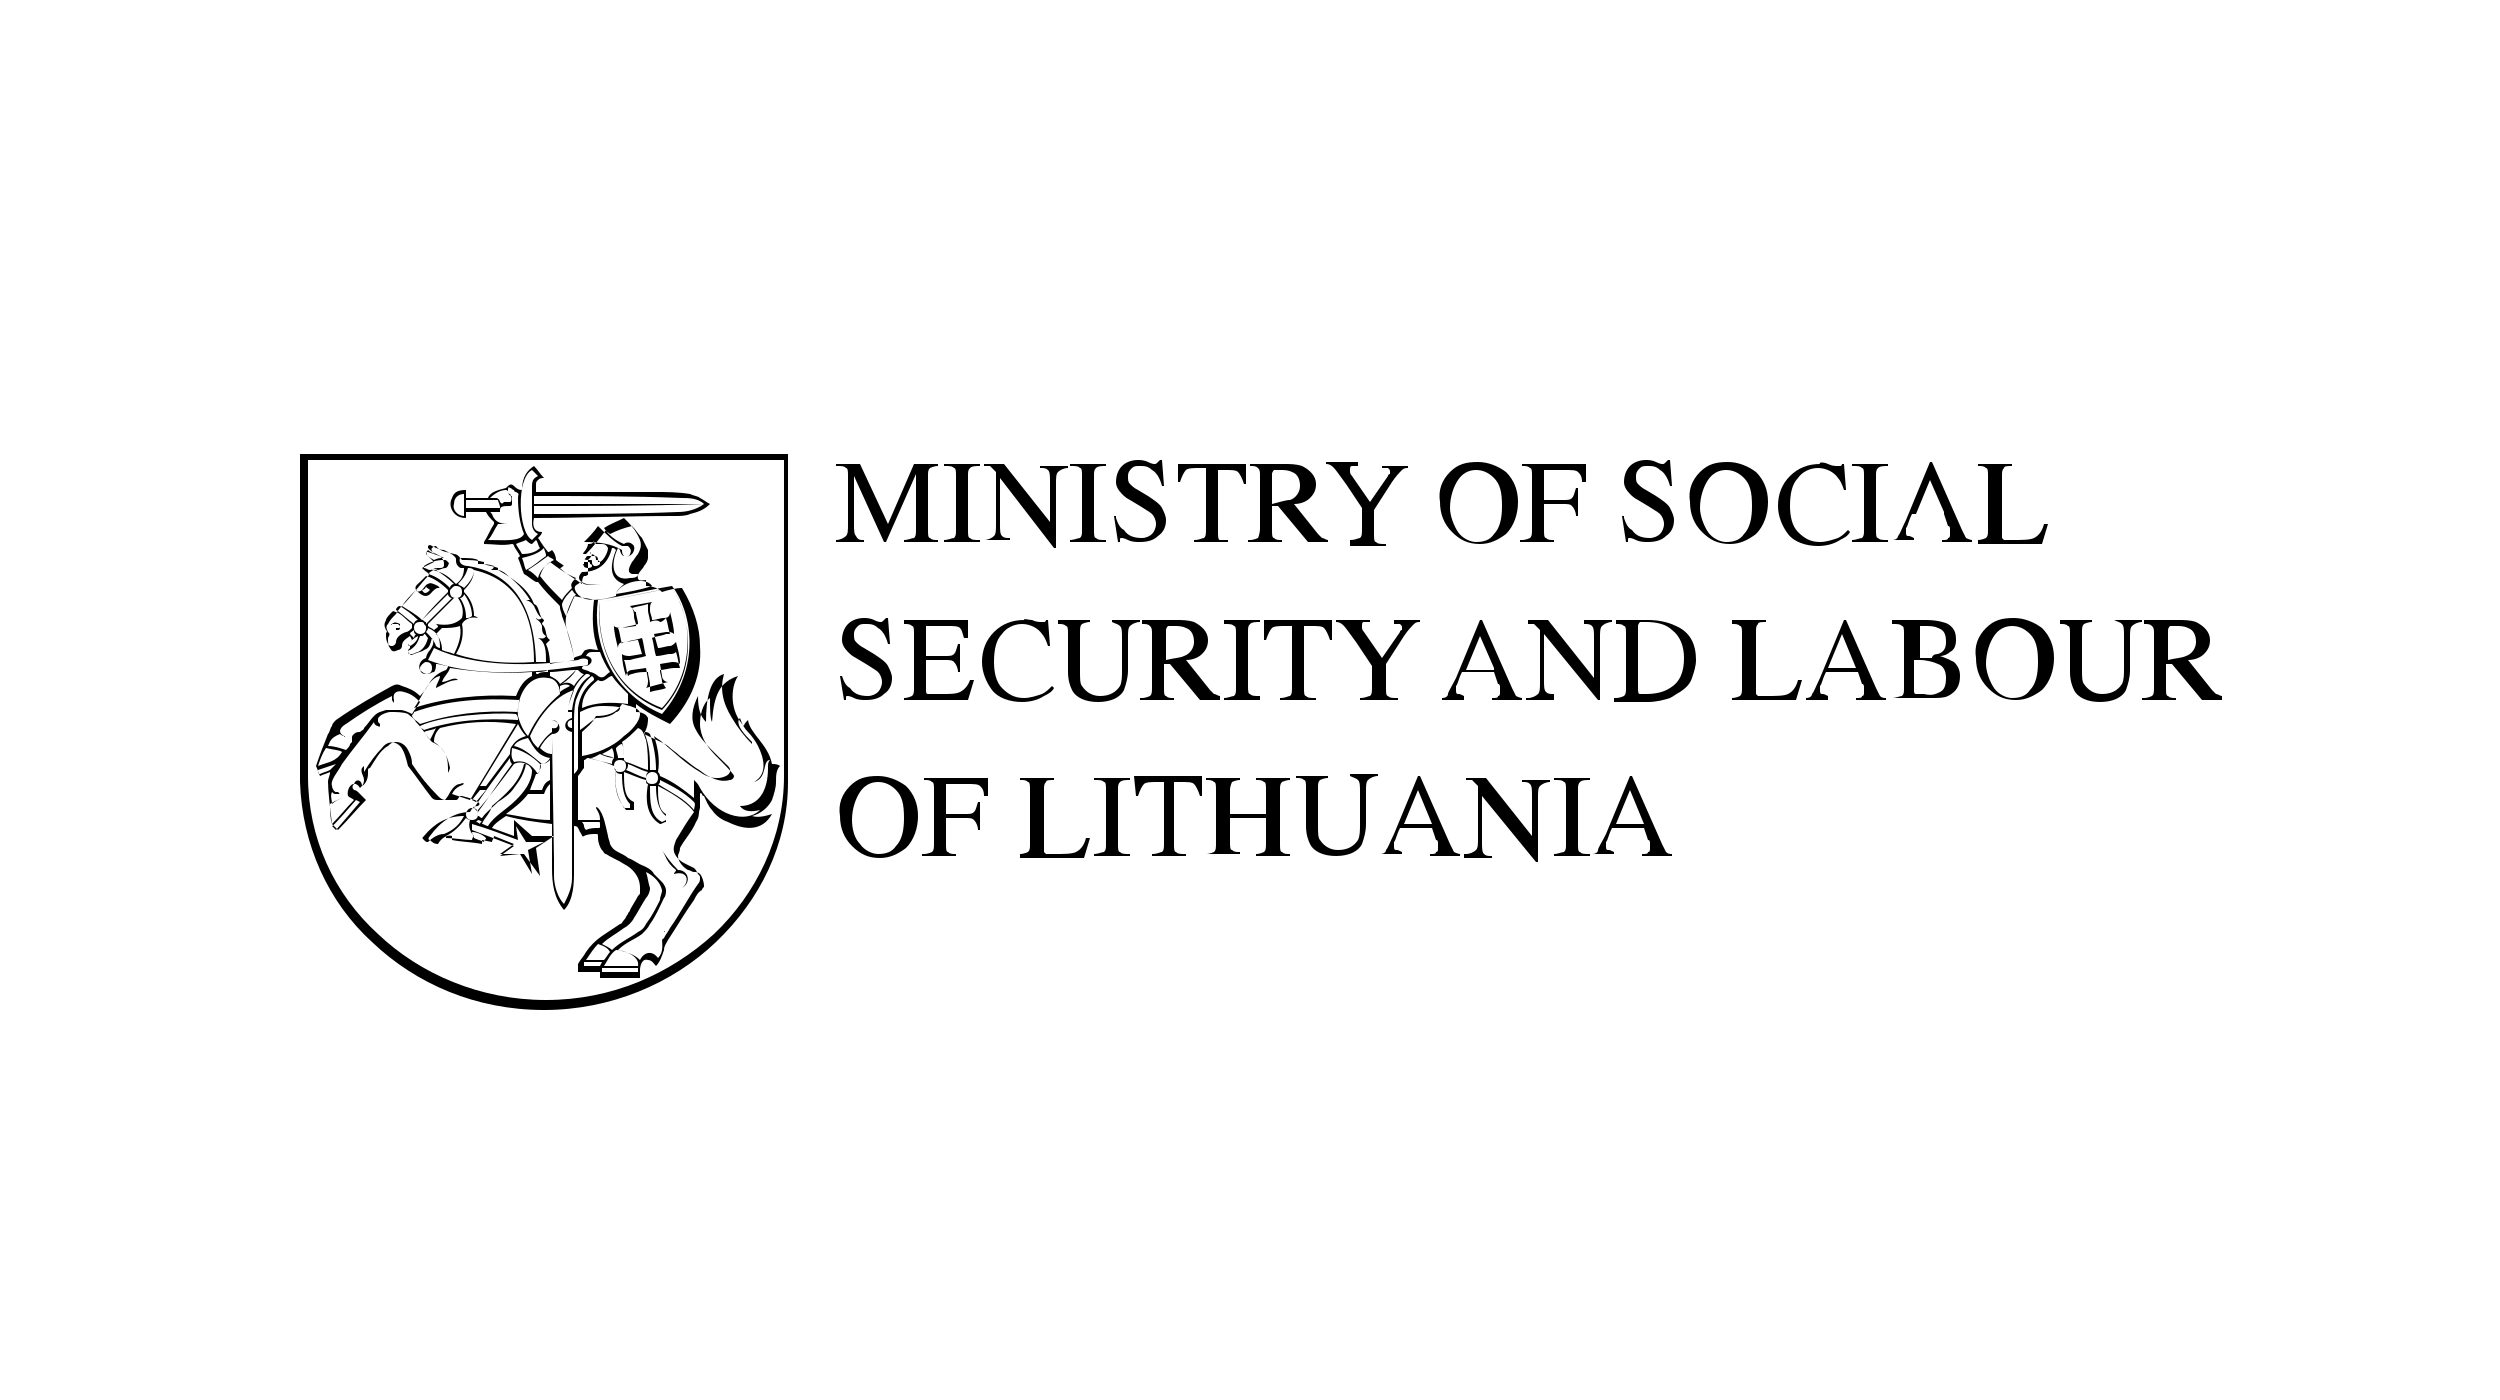 <?xml version="1.0" encoding="utf-8"?>
<!-- Generator: Adobe Illustrator 24.1.0, SVG Export Plug-In . SVG Version: 6.00 Build 0)  -->
<svg version="1.1" id="Layer_1" xmlns="http://www.w3.org/2000/svg" xmlns:xlink="http://www.w3.org/1999/xlink" x="0px" y="0px"
	 viewBox="0 0 125 70" style="enable-background:new 0 0 125 70;" xml:space="preserve">
<style type="text/css">
	.st0{fill-rule:evenodd;clip-rule:evenodd;}
	.st1{fill-rule:evenodd;clip-rule:evenodd;fill:none;}
	.st2{fill:#151414;}
	.st3{opacity:0.1;fill:#151414;enable-background:new    ;}
	.st4{fill:#010101;}
	.st5{filter:url(#Adobe_OpacityMaskFilter);}
	.st6{filter:url(#Adobe_OpacityMaskFilter_1_);}
	.st7{opacity:0.8;mask:url(#SVGID_1_);}
	.st8{fill:#FFFFFF;}
	.st9{opacity:0.2;}
	.st10{fill-rule:evenodd;clip-rule:evenodd;fill:#010101;}
	.st11{fill:#414042;}
	.st12{fill:none;stroke:#414042;stroke-width:0.75;stroke-miterlimit:10;}
	.st13{fill:#161616;}
	.st14{opacity:0.7;fill:#FFFFFF;enable-background:new    ;}
	.st15{fill-rule:evenodd;clip-rule:evenodd;fill:#FFFFFF;}
	.st16{fill-rule:evenodd;clip-rule:evenodd;fill:#2B2827;}
</style>
<g>
	<path d="M41.8,27c0.2,0,0.4-0.1,0.5-0.2s0.1-0.3,0.1-0.6v-2.4c0-0.2,0-0.4-0.1-0.4c-0.1-0.1-0.2-0.1-0.5-0.1v-0.1H43l1.4,3l1.3-3
		h1.2v0.1c-0.2,0-0.4,0.1-0.4,0.1c-0.1,0.1-0.1,0.2-0.1,0.4v2.7c0,0.2,0,0.4,0.1,0.4c0.1,0.1,0.2,0.1,0.4,0.1v0.1h-1.7V27
		c0.2,0,0.4-0.1,0.5-0.1c0.1-0.1,0.1-0.2,0.1-0.5v-2.7l-1.5,3.4h-0.1l-1.5-3.3v2.4c0,0.3,0,0.5,0.1,0.6C42.9,27,43,27,43.2,27v0.1
		h-1.4V27z"/>
	<path d="M47.2,27c0.2,0,0.4-0.1,0.5-0.1c0.1-0.1,0.1-0.2,0.1-0.4v-2.7c0-0.2,0-0.4-0.1-0.4c-0.1-0.1-0.2-0.1-0.5-0.1v-0.1H49v0.1
		c-0.2,0-0.4,0-0.5,0.1c-0.1,0.1-0.1,0.2-0.1,0.4v2.7c0,0.2,0,0.4,0.1,0.4C48.6,27,48.7,27,49,27v0.1h-1.8V27z"/>
	<path d="M49.2,27c0.2,0,0.4-0.1,0.5-0.2c0.1-0.1,0.1-0.3,0.1-0.6v-2.6l-0.1-0.1c-0.1-0.1-0.2-0.2-0.2-0.2c-0.1,0-0.2,0-0.3,0v-0.1
		h1l2.3,2.9v-2c0-0.3,0-0.5-0.1-0.6c-0.1-0.1-0.2-0.1-0.4-0.1v-0.1h1.4v0.1c-0.2,0-0.4,0.1-0.5,0.2c-0.1,0.1-0.1,0.3-0.1,0.6v3.2
		h-0.1L50,23.9v2.3c0,0.3,0,0.5,0.1,0.6c0.1,0.1,0.2,0.1,0.4,0.1v0.1h-1.4V27z"/>
	<path d="M53.5,27c0.2,0,0.4-0.1,0.5-0.1c0.1-0.1,0.1-0.2,0.1-0.4v-2.7c0-0.2,0-0.4-0.1-0.4c-0.1-0.1-0.2-0.1-0.5-0.1v-0.1h1.8v0.1
		c-0.2,0-0.4,0-0.5,0.1c-0.1,0.1-0.1,0.2-0.1,0.4v2.7c0,0.2,0,0.4,0.1,0.4C54.9,27,55,27,55.3,27v0.1h-1.8V27z"/>
	<path d="M55.8,25.9c0.1,0.3,0.2,0.5,0.4,0.6c0.2,0.3,0.5,0.4,0.9,0.4c0.2,0,0.4-0.1,0.5-0.2c0.1-0.1,0.2-0.3,0.2-0.5
		c0-0.2-0.1-0.4-0.2-0.5c-0.1-0.1-0.3-0.2-0.6-0.4l-0.5-0.3c-0.2-0.1-0.3-0.2-0.4-0.3c-0.2-0.2-0.3-0.4-0.3-0.6
		c0-0.3,0.1-0.6,0.3-0.8c0.2-0.2,0.5-0.3,0.8-0.3c0.1,0,0.3,0,0.5,0.1c0.2,0.1,0.3,0.1,0.3,0.1c0.1,0,0.1,0,0.2-0.1s0.1-0.1,0.1-0.1
		h0.1l0.1,1.3h-0.1c-0.1-0.4-0.3-0.7-0.5-0.8c-0.2-0.2-0.4-0.2-0.6-0.2c-0.2,0-0.3,0-0.4,0.1c-0.1,0.1-0.2,0.2-0.2,0.4
		c0,0.2,0,0.3,0.1,0.4c0.1,0.1,0.2,0.2,0.4,0.3l0.5,0.3c0.3,0.2,0.6,0.4,0.7,0.6c0.1,0.2,0.2,0.4,0.2,0.6c0,0.3-0.1,0.6-0.4,0.8
		c-0.2,0.2-0.5,0.3-0.9,0.3c-0.2,0-0.4,0-0.6-0.1c-0.2-0.1-0.3-0.1-0.3-0.1c-0.1,0-0.1,0-0.1,0.1c0,0,0,0.1,0,0.1h-0.1l-0.2-1.3
		H55.8z"/>
	<path d="M58.9,23.2h3.4l0,1h-0.1c-0.1-0.3-0.2-0.5-0.3-0.6c-0.1-0.1-0.3-0.1-0.7-0.1h-0.3v3.1c0,0.2,0,0.4,0.1,0.4
		C61,27,61.2,27,61.4,27v0.1h-1.7V27c0.3,0,0.4-0.1,0.5-0.1c0.1-0.1,0.1-0.2,0.1-0.5v-3h-0.3c-0.3,0-0.6,0-0.7,0.1
		c-0.1,0.1-0.2,0.3-0.3,0.6h-0.1L58.9,23.2z"/>
	<path d="M62.5,27c0.2,0,0.4-0.1,0.4-0.1s0.1-0.2,0.1-0.5v-2.6c0-0.2,0-0.3-0.1-0.4c-0.1-0.1-0.2-0.1-0.4-0.1v-0.1h1.7
		c0.3,0,0.6,0,0.9,0.1c0.4,0.2,0.7,0.5,0.7,0.9c0,0.3-0.1,0.5-0.3,0.7c-0.2,0.2-0.5,0.3-0.8,0.3l1.2,1.5c0.1,0.1,0.2,0.2,0.2,0.2
		c0.1,0,0.2,0.1,0.3,0.1v0.1h-1l-1.5-1.8l-0.3,0v1.2c0,0.2,0,0.4,0.1,0.4c0.1,0.1,0.2,0.1,0.4,0.1v0.1h-1.7V27z M64.5,25
		c0.3-0.1,0.5-0.4,0.5-0.7c0-0.3-0.1-0.6-0.4-0.7c-0.2-0.1-0.4-0.1-0.6-0.1c-0.2,0-0.3,0-0.3,0c0,0-0.1,0.1-0.1,0.2v1.5
		C64,25.1,64.3,25,64.5,25z"/>
	<path d="M67.9,23.2v0.1c-0.1,0-0.2,0-0.3,0c-0.1,0-0.1,0.1-0.1,0.2c0,0,0,0.1,0,0.1c0,0,0,0.1,0.1,0.2l0.9,1.3l0.9-1.3
		c0-0.1,0.1-0.1,0.1-0.1s0-0.1,0-0.1c0-0.1,0-0.1-0.1-0.2c-0.1,0-0.1,0-0.3,0v-0.1h1.3v0.1c-0.1,0-0.2,0-0.3,0.1
		c-0.1,0.1-0.3,0.3-0.5,0.6l-0.9,1.4v1.2c0,0.2,0,0.4,0.1,0.4c0.1,0.1,0.2,0.1,0.5,0.1v0.1h-1.8V27c0.3,0,0.4-0.1,0.5-0.1
		c0.1-0.1,0.1-0.2,0.1-0.5v-1l-0.8-1.2c-0.3-0.4-0.5-0.7-0.6-0.8c-0.1-0.1-0.2-0.2-0.4-0.2v-0.1H67.9z"/>
	<path d="M72.5,23.6c0.4-0.4,0.8-0.5,1.4-0.5c0.5,0,1,0.2,1.4,0.5c0.4,0.4,0.6,0.9,0.6,1.5c0,0.6-0.2,1.2-0.6,1.6
		c-0.4,0.3-0.8,0.5-1.3,0.5c-0.6,0-1-0.2-1.4-0.6c-0.4-0.4-0.6-0.9-0.6-1.5C71.9,24.5,72.1,24,72.5,23.6z M72.9,26.6
		c0.2,0.3,0.6,0.5,0.9,0.5c0.4,0,0.7-0.1,0.9-0.4c0.3-0.3,0.4-0.8,0.4-1.4c0-0.7-0.1-1.1-0.4-1.4c-0.3-0.3-0.6-0.4-0.9-0.4
		c-0.4,0-0.7,0.2-0.9,0.5c-0.2,0.3-0.4,0.8-0.4,1.4C72.5,25.8,72.7,26.3,72.9,26.6z"/>
	<path d="M76.1,27c0.2,0,0.4-0.1,0.4-0.1c0.1-0.1,0.1-0.2,0.1-0.5v-2.6c0-0.2,0-0.4-0.1-0.4c-0.1-0.1-0.2-0.1-0.4-0.1v-0.1h3.2
		l0,0.9h-0.2c0-0.3-0.1-0.4-0.2-0.5c-0.1-0.1-0.3-0.1-0.7-0.1h-0.8c-0.1,0-0.1,0-0.2,0c0,0,0,0.1,0,0.2v1.3h0.9c0.3,0,0.4,0,0.5-0.1
		c0.1-0.1,0.1-0.2,0.2-0.5h0.1v1.4h-0.1c0-0.2-0.1-0.4-0.2-0.5c-0.1-0.1-0.2-0.1-0.5-0.1h-0.9v1.3c0,0.2,0,0.4,0.1,0.4
		c0.1,0.1,0.2,0.1,0.4,0.1v0.1h-1.7V27z"/>
	<path d="M81.2,25.9c0.1,0.3,0.2,0.5,0.4,0.6c0.2,0.3,0.5,0.4,0.9,0.4c0.2,0,0.4-0.1,0.5-0.2c0.1-0.1,0.2-0.3,0.2-0.5
		c0-0.2-0.1-0.4-0.2-0.5c-0.1-0.1-0.3-0.2-0.6-0.4l-0.5-0.3c-0.2-0.1-0.3-0.2-0.4-0.3c-0.2-0.2-0.3-0.4-0.3-0.6
		c0-0.3,0.1-0.6,0.3-0.8c0.2-0.2,0.5-0.3,0.8-0.3c0.1,0,0.3,0,0.5,0.1c0.2,0.1,0.3,0.1,0.3,0.1c0.1,0,0.1,0,0.2-0.1s0.1-0.1,0.1-0.1
		h0.1l0.1,1.3h-0.1c-0.1-0.4-0.3-0.7-0.5-0.8c-0.2-0.2-0.4-0.2-0.6-0.2c-0.2,0-0.3,0-0.4,0.1c-0.1,0.1-0.2,0.2-0.2,0.4
		c0,0.2,0,0.3,0.1,0.4c0.1,0.1,0.2,0.2,0.4,0.3l0.5,0.3c0.3,0.2,0.6,0.4,0.7,0.6c0.1,0.2,0.2,0.4,0.2,0.6c0,0.3-0.1,0.6-0.4,0.8
		c-0.2,0.2-0.5,0.3-0.9,0.3c-0.2,0-0.4,0-0.6-0.1c-0.2-0.1-0.3-0.1-0.3-0.1c-0.1,0-0.1,0-0.1,0.1c0,0,0,0.1,0,0.1h-0.1l-0.2-1.3
		H81.2z"/>
	<path d="M85,23.6c0.4-0.4,0.8-0.5,1.4-0.5c0.5,0,1,0.2,1.4,0.5c0.4,0.4,0.6,0.9,0.6,1.5c0,0.6-0.2,1.2-0.6,1.6
		c-0.4,0.3-0.8,0.5-1.3,0.5c-0.6,0-1-0.2-1.4-0.6c-0.4-0.4-0.6-0.9-0.6-1.5C84.4,24.5,84.6,24,85,23.6z M85.4,26.6
		c0.2,0.3,0.6,0.5,0.9,0.5c0.4,0,0.7-0.1,0.9-0.4c0.3-0.3,0.4-0.8,0.4-1.4c0-0.7-0.1-1.1-0.4-1.4c-0.3-0.3-0.6-0.4-0.9-0.4
		c-0.4,0-0.7,0.2-0.9,0.5c-0.2,0.3-0.4,0.8-0.4,1.4C85,25.8,85.2,26.3,85.4,26.6z"/>
	<path d="M91.4,23.2c0.2,0.1,0.4,0.1,0.4,0.1c0.1,0,0.1,0,0.2,0c0.1,0,0.1-0.1,0.1-0.1h0.1l0.1,1.3h-0.1c-0.1-0.3-0.2-0.5-0.3-0.6
		c-0.2-0.3-0.6-0.5-1-0.5c-0.4,0-0.8,0.2-1,0.5c-0.3,0.3-0.4,0.8-0.4,1.4c0,0.5,0.1,1,0.4,1.3c0.3,0.3,0.6,0.5,1.1,0.5
		c0.3,0,0.6-0.1,0.9-0.2c0.2-0.1,0.3-0.2,0.5-0.4l0.1,0.1c-0.1,0.2-0.3,0.3-0.5,0.4c-0.3,0.2-0.7,0.3-1.1,0.3
		c-0.6,0-1.2-0.2-1.5-0.6c-0.3-0.4-0.5-0.9-0.5-1.4c0-0.6,0.2-1.1,0.6-1.5c0.4-0.4,0.9-0.6,1.5-0.6C90.9,23.1,91.2,23.1,91.4,23.2z"
		/>
	<path d="M92.6,27c0.2,0,0.4-0.1,0.5-0.1c0.1-0.1,0.1-0.2,0.1-0.4v-2.7c0-0.2,0-0.4-0.1-0.4c-0.1-0.1-0.2-0.1-0.5-0.1v-0.1h1.8v0.1
		c-0.2,0-0.4,0-0.5,0.1c-0.1,0.1-0.1,0.2-0.1,0.4v2.7c0,0.2,0,0.4,0.1,0.4C94,27,94.1,27,94.4,27v0.1h-1.8V27z"/>
	<path d="M94.6,27.1V27c0.2,0,0.3-0.1,0.3-0.2c0.1-0.1,0.2-0.4,0.4-0.8l1.2-2.9h0.1l1.5,3.4c0.1,0.2,0.2,0.4,0.2,0.4
		s0.2,0.1,0.3,0.1v0.1h-1.5V27c0.2,0,0.3,0,0.3-0.1c0.1,0,0.1-0.1,0.1-0.2c0,0,0-0.1,0-0.2c0-0.1,0-0.2-0.1-0.2l-0.2-0.6h-1.6
		c-0.2,0.4-0.2,0.6-0.3,0.7c0,0.1,0,0.2,0,0.2c0,0.1,0,0.2,0.1,0.2c0.1,0,0.1,0,0.3,0.1v0.1H94.6z M97.2,25.6L96.5,24l-0.7,1.7H97.2
		z"/>
	<path d="M98.9,27c0.2,0,0.4-0.1,0.4-0.1c0.1-0.1,0.1-0.2,0.1-0.4v-2.7c0-0.2,0-0.4-0.1-0.4c-0.1-0.1-0.2-0.1-0.4-0.1v-0.1h1.7v0.1
		c-0.2,0-0.4,0-0.4,0.1c-0.1,0.1-0.1,0.2-0.1,0.4v2.9c0,0.1,0,0.1,0,0.2c0,0,0.1,0.1,0.1,0.1c0,0,0.1,0,0.1,0s0.1,0,0.3,0
		c0.5,0,0.9,0,1.1-0.1c0.2-0.1,0.4-0.3,0.5-0.7h0.2l-0.3,1h-3.2V27z"/>
	<path d="M42.1,33.8c0.1,0.3,0.2,0.5,0.4,0.6c0.2,0.3,0.5,0.4,0.9,0.4c0.2,0,0.4-0.1,0.5-0.2c0.1-0.1,0.2-0.3,0.2-0.5
		c0-0.2-0.1-0.4-0.2-0.5c-0.1-0.1-0.3-0.2-0.6-0.4l-0.5-0.3c-0.2-0.1-0.3-0.2-0.4-0.3c-0.2-0.2-0.3-0.4-0.3-0.6
		c0-0.3,0.1-0.6,0.3-0.8c0.2-0.2,0.5-0.3,0.8-0.3c0.1,0,0.3,0,0.5,0.1c0.2,0.1,0.3,0.1,0.3,0.1c0.1,0,0.1,0,0.2-0.1
		c0,0,0.1-0.1,0.1-0.1h0.1l0.1,1.3h-0.1c-0.1-0.4-0.3-0.7-0.5-0.8c-0.2-0.2-0.4-0.2-0.6-0.2c-0.2,0-0.3,0-0.4,0.1
		c-0.1,0.1-0.2,0.2-0.2,0.4c0,0.2,0,0.3,0.1,0.4c0.1,0.1,0.2,0.2,0.4,0.3l0.5,0.3c0.3,0.2,0.6,0.4,0.7,0.6c0.1,0.2,0.2,0.4,0.2,0.6
		c0,0.3-0.1,0.6-0.4,0.8c-0.2,0.2-0.5,0.3-0.9,0.3c-0.2,0-0.4,0-0.6-0.1c-0.2-0.1-0.3-0.1-0.3-0.1c-0.1,0-0.1,0-0.1,0.1
		c0,0,0,0.1,0,0.1h-0.1L42,33.8H42.1z"/>
	<path d="M45.2,34.9c0.2,0,0.4-0.1,0.4-0.1c0.1-0.1,0.1-0.2,0.1-0.4v-2.7c0-0.2,0-0.4-0.1-0.4c-0.1-0.1-0.2-0.1-0.4-0.1V31h3.2
		l0,0.9h-0.2c-0.1-0.3-0.1-0.4-0.2-0.5c-0.1-0.1-0.3-0.1-0.7-0.1h-0.8c-0.1,0-0.1,0-0.2,0c0,0,0,0.1,0,0.2v1.3h0.9
		c0.3,0,0.4,0,0.5-0.1c0.1-0.1,0.1-0.2,0.2-0.5H48v1.4h-0.1c0-0.2-0.1-0.4-0.2-0.5C47.6,33,47.5,33,47.2,33h-0.9v1.5
		c0,0.1,0,0.2,0.1,0.2c0.1,0,0.3,0,0.7,0c0.4,0,0.7,0,0.9-0.1c0.2-0.1,0.4-0.3,0.5-0.6h0.2l-0.3,1h-3.2V34.9z"/>
	<path d="M51.6,31c0.2,0.1,0.4,0.1,0.4,0.1c0.1,0,0.1,0,0.2,0c0.1,0,0.1-0.1,0.1-0.1h0.1l0.1,1.3h-0.1c-0.1-0.3-0.2-0.5-0.3-0.6
		c-0.2-0.3-0.6-0.5-1-0.5c-0.4,0-0.8,0.2-1,0.5c-0.3,0.3-0.4,0.8-0.4,1.4c0,0.5,0.1,1,0.4,1.3c0.3,0.3,0.6,0.5,1.1,0.5
		c0.3,0,0.6-0.1,0.9-0.2c0.2-0.1,0.3-0.2,0.5-0.4l0.1,0.1c-0.1,0.2-0.3,0.3-0.5,0.4c-0.3,0.2-0.7,0.3-1.1,0.3
		c-0.6,0-1.2-0.2-1.5-0.6c-0.3-0.4-0.5-0.9-0.5-1.4c0-0.6,0.2-1.1,0.6-1.5c0.4-0.4,0.9-0.6,1.5-0.6C51.2,30.9,51.4,31,51.6,31z"/>
	<path d="M54.5,31v0.1c-0.2,0-0.4,0.1-0.4,0.1C54,31.3,54,31.4,54,31.7v1.9c0,0.3,0,0.6,0.1,0.7c0.2,0.3,0.5,0.5,0.9,0.5
		c0.5,0,0.8-0.2,1-0.5c0.1-0.2,0.1-0.5,0.1-0.8v-1.6c0-0.3,0-0.5-0.1-0.6c-0.1-0.1-0.2-0.1-0.4-0.2V31H57v0.1
		c-0.2,0-0.4,0.1-0.5,0.2c-0.1,0.1-0.1,0.3-0.1,0.6v1.6c0,0.4-0.1,0.7-0.2,1c-0.2,0.4-0.7,0.6-1.3,0.6c-0.6,0-1.1-0.2-1.3-0.6
		c-0.1-0.2-0.2-0.5-0.2-0.9v-1.9c0-0.2,0-0.4-0.1-0.4c-0.1-0.1-0.2-0.1-0.4-0.1V31H54.5z"/>
	<path d="M57.1,34.9c0.2,0,0.4-0.1,0.4-0.1c0.1-0.1,0.1-0.2,0.1-0.5v-2.6c0-0.2,0-0.3-0.1-0.4c-0.1-0.1-0.2-0.1-0.4-0.1V31h1.7
		c0.3,0,0.6,0,0.9,0.1c0.4,0.2,0.7,0.5,0.7,0.9c0,0.3-0.1,0.5-0.3,0.7c-0.2,0.2-0.5,0.3-0.8,0.3l1.2,1.5c0.1,0.1,0.2,0.2,0.2,0.2
		c0.1,0,0.2,0.1,0.3,0.1V35h-1l-1.5-1.8l-0.3,0v1.2c0,0.2,0,0.4,0.1,0.4c0.1,0.1,0.2,0.1,0.4,0.1V35h-1.7V34.9z M59.2,32.8
		c0.3-0.1,0.5-0.4,0.5-0.7c0-0.3-0.1-0.6-0.4-0.7c-0.2-0.1-0.4-0.1-0.6-0.1c-0.2,0-0.3,0-0.3,0c0,0-0.1,0.1-0.1,0.2v1.5
		C58.7,32.9,59,32.9,59.2,32.8z"/>
	<path d="M61.2,34.9c0.2,0,0.4-0.1,0.5-0.1c0.1-0.1,0.1-0.2,0.1-0.4v-2.7c0-0.2,0-0.4-0.1-0.4c-0.1-0.1-0.2-0.1-0.5-0.1V31h1.8v0.1
		c-0.2,0-0.4,0-0.5,0.1c-0.1,0.1-0.1,0.2-0.1,0.4v2.7c0,0.2,0,0.4,0.1,0.4c0.1,0.1,0.2,0.1,0.5,0.1V35h-1.8V34.9z"/>
	<path d="M63.2,31h3.4l0,1h-0.1c-0.1-0.3-0.2-0.5-0.3-0.6c-0.1-0.1-0.3-0.1-0.7-0.1h-0.3v3.1c0,0.2,0,0.4,0.1,0.4
		c0.1,0.1,0.2,0.1,0.5,0.1V35H64v-0.1c0.3,0,0.4-0.1,0.5-0.1c0.1-0.1,0.1-0.2,0.1-0.5v-3h-0.3c-0.3,0-0.6,0-0.7,0.1
		c-0.1,0.1-0.2,0.3-0.3,0.6h-0.1L63.2,31z"/>
	<path d="M68.5,31v0.1c-0.1,0-0.2,0-0.3,0c-0.1,0-0.1,0.1-0.1,0.2c0,0,0,0.1,0,0.1c0,0,0,0.1,0.1,0.2l0.9,1.3l0.9-1.3
		c0-0.1,0.1-0.1,0.1-0.1c0,0,0-0.1,0-0.1c0-0.1,0-0.1-0.1-0.2c-0.1,0-0.1,0-0.3,0V31h1.3v0.1c-0.1,0-0.2,0-0.3,0.1
		c-0.1,0.1-0.3,0.3-0.5,0.6l-0.9,1.4v1.2c0,0.2,0,0.4,0.1,0.4c0.1,0.1,0.2,0.1,0.5,0.1V35H68v-0.1c0.3,0,0.4-0.1,0.5-0.1
		c0.1-0.1,0.1-0.2,0.1-0.5v-1l-0.8-1.2c-0.3-0.4-0.5-0.7-0.6-0.8c-0.1-0.1-0.2-0.2-0.4-0.2V31H68.5z"/>
	<path d="M72.1,35v-0.1c0.2,0,0.3-0.1,0.3-0.2s0.2-0.4,0.4-0.8l1.2-2.9h0.1l1.5,3.4c0.1,0.2,0.2,0.4,0.2,0.4s0.2,0.1,0.3,0.1V35
		h-1.5v-0.1c0.2,0,0.3,0,0.3-0.1c0.1,0,0.1-0.1,0.1-0.2c0,0,0-0.1,0-0.2c0-0.1,0-0.2-0.1-0.2l-0.2-0.6h-1.6
		c-0.2,0.4-0.2,0.6-0.3,0.7c0,0.1,0,0.2,0,0.2c0,0.1,0,0.2,0.1,0.2c0.1,0,0.1,0,0.3,0.1V35H72.1z M74.7,33.4L74,31.8l-0.7,1.7H74.7z
		"/>
	<path d="M76.4,34.9c0.2,0,0.4-0.1,0.5-0.2c0.1-0.1,0.1-0.3,0.1-0.6v-2.6l-0.1-0.1c-0.1-0.1-0.2-0.2-0.2-0.2c-0.1,0-0.2,0-0.3,0V31
		h1l2.3,2.9v-2c0-0.3,0-0.5-0.1-0.6c-0.1-0.1-0.2-0.1-0.4-0.1V31h1.4v0.1c-0.2,0-0.4,0.1-0.5,0.2c-0.1,0.1-0.1,0.3-0.1,0.6V35h-0.1
		l-2.7-3.3v2.3c0,0.3,0,0.5,0.1,0.6c0.1,0.1,0.2,0.1,0.4,0.1V35h-1.4V34.9z"/>
	<path d="M80.8,34.9c0.2,0,0.4-0.1,0.4-0.1c0.1-0.1,0.1-0.2,0.1-0.4v-2.7c0-0.2,0-0.4-0.1-0.4c-0.1-0.1-0.2-0.1-0.4-0.1V31h1.6
		c0.5,0,1,0.1,1.4,0.3c0.7,0.3,1,0.9,1,1.7c0,0.3-0.1,0.6-0.2,0.9c-0.1,0.3-0.3,0.5-0.6,0.7c-0.2,0.1-0.3,0.2-0.5,0.3
		c-0.3,0.1-0.7,0.2-1.1,0.2h-1.7V34.9z M82,34.7c0,0,0.1,0,0.3,0c0.5,0,0.9-0.1,1.2-0.3c0.5-0.3,0.7-0.8,0.7-1.5
		c0-0.6-0.2-1.1-0.6-1.4c-0.3-0.3-0.8-0.4-1.3-0.4c-0.1,0-0.2,0-0.3,0c0,0-0.1,0.1-0.1,0.2v3C81.9,34.6,81.9,34.7,82,34.7z"/>
	<path d="M86.6,34.9c0.2,0,0.4-0.1,0.4-0.1c0.1-0.1,0.1-0.2,0.1-0.4v-2.7c0-0.2,0-0.4-0.1-0.4c-0.1-0.1-0.2-0.1-0.4-0.1V31h1.7v0.1
		c-0.2,0-0.4,0-0.4,0.1c-0.1,0.1-0.1,0.2-0.1,0.4v2.9c0,0.1,0,0.1,0,0.2c0,0,0.1,0.1,0.1,0.1c0,0,0.1,0,0.1,0c0,0,0.1,0,0.3,0
		c0.5,0,0.9,0,1.1-0.1c0.2-0.1,0.4-0.3,0.5-0.7h0.2l-0.3,1h-3.2V34.9z"/>
	<path d="M90.3,35v-0.1c0.2,0,0.3-0.1,0.3-0.2c0.1-0.1,0.2-0.4,0.4-0.8l1.2-2.9h0.1l1.5,3.4c0.1,0.2,0.2,0.4,0.2,0.4
		c0.1,0.1,0.2,0.1,0.3,0.1V35h-1.5v-0.1c0.2,0,0.3,0,0.3-0.1c0.1,0,0.1-0.1,0.1-0.2c0,0,0-0.1,0-0.2c0-0.1,0-0.2-0.1-0.2l-0.2-0.6
		h-1.6c-0.2,0.4-0.2,0.6-0.3,0.7c0,0.1,0,0.2,0,0.2c0,0.1,0,0.2,0.1,0.2c0.1,0,0.1,0,0.3,0.1V35H90.3z M92.8,33.4l-0.7-1.7l-0.7,1.7
		H92.8z"/>
	<path d="M94.6,34.9c0.2,0,0.4-0.1,0.5-0.1c0.1-0.1,0.1-0.2,0.1-0.4v-2.7c0-0.2,0-0.4-0.1-0.4c-0.1-0.1-0.2-0.1-0.5-0.1V31h1.7
		c0.5,0,0.9,0.1,1.1,0.2c0.3,0.2,0.4,0.4,0.4,0.8c0,0.3-0.1,0.5-0.3,0.6c-0.1,0.1-0.3,0.2-0.5,0.2c0.3,0.1,0.5,0.2,0.7,0.3
		c0.2,0.2,0.3,0.4,0.3,0.7c0,0.5-0.2,0.8-0.6,1c-0.2,0.1-0.5,0.1-0.8,0.1h-2V34.9z M96.9,32.7c0.3-0.1,0.4-0.3,0.4-0.6
		c0-0.4-0.1-0.6-0.4-0.7c-0.2-0.1-0.4-0.1-0.7-0.1c-0.1,0-0.2,0-0.2,0c0,0,0,0.1,0,0.2v1.4l0.6,0C96.6,32.8,96.7,32.7,96.9,32.7z
		 M97,34.6c0.2-0.1,0.3-0.3,0.3-0.7c0-0.3-0.1-0.6-0.4-0.7c-0.2-0.1-0.6-0.2-0.9-0.2c-0.1,0-0.1,0-0.2,0c0,0-0.1,0-0.1,0v1.5
		c0,0.1,0,0.2,0.1,0.2c0.1,0,0.2,0,0.4,0C96.6,34.8,96.8,34.7,97,34.6z"/>
	<path d="M99.3,31.4c0.4-0.4,0.8-0.5,1.4-0.5c0.5,0,1,0.2,1.4,0.5c0.4,0.4,0.6,0.9,0.6,1.5c0,0.6-0.2,1.2-0.6,1.6
		c-0.4,0.3-0.8,0.5-1.3,0.5c-0.6,0-1-0.2-1.4-0.6c-0.4-0.4-0.6-0.9-0.6-1.5C98.7,32.3,98.9,31.8,99.3,31.4z M99.7,34.4
		c0.2,0.3,0.6,0.5,0.9,0.5c0.4,0,0.7-0.1,0.9-0.4c0.3-0.3,0.4-0.8,0.4-1.4c0-0.7-0.1-1.1-0.4-1.4c-0.3-0.3-0.6-0.4-0.9-0.4
		c-0.4,0-0.7,0.2-0.9,0.5c-0.2,0.3-0.4,0.8-0.4,1.4C99.3,33.6,99.5,34.1,99.7,34.4z"/>
	<path d="M104.6,31v0.1c-0.2,0-0.4,0.1-0.4,0.1c-0.1,0.1-0.1,0.2-0.1,0.4v1.9c0,0.3,0,0.6,0.1,0.7c0.2,0.3,0.5,0.5,0.9,0.5
		c0.5,0,0.8-0.2,1-0.5c0.1-0.2,0.1-0.5,0.1-0.8v-1.6c0-0.3,0-0.5-0.1-0.6c-0.1-0.1-0.2-0.1-0.4-0.2V31h1.4v0.1
		c-0.2,0-0.4,0.1-0.5,0.2c-0.1,0.1-0.1,0.3-0.1,0.6v1.6c0,0.4-0.1,0.7-0.2,1c-0.2,0.4-0.7,0.6-1.3,0.6c-0.6,0-1.1-0.2-1.3-0.6
		c-0.1-0.2-0.2-0.5-0.2-0.9v-1.9c0-0.2,0-0.4-0.1-0.4c-0.1-0.1-0.2-0.1-0.4-0.1V31H104.6z"/>
	<path d="M107.2,34.9c0.2,0,0.4-0.1,0.4-0.1c0.1-0.1,0.1-0.2,0.1-0.5v-2.6c0-0.2,0-0.3-0.1-0.4c-0.1-0.1-0.2-0.1-0.4-0.1V31h1.7
		c0.3,0,0.6,0,0.9,0.1c0.4,0.2,0.7,0.5,0.7,0.9c0,0.3-0.1,0.5-0.3,0.7c-0.2,0.2-0.5,0.3-0.8,0.3l1.2,1.5c0.1,0.1,0.2,0.2,0.2,0.2
		c0.1,0,0.2,0.1,0.3,0.1V35h-1l-1.5-1.8l-0.3,0v1.2c0,0.2,0,0.4,0.1,0.4c0.1,0.1,0.2,0.1,0.4,0.1V35h-1.7V34.9z M109.3,32.8
		c0.3-0.1,0.5-0.4,0.5-0.7c0-0.3-0.1-0.6-0.4-0.7c-0.2-0.1-0.4-0.1-0.6-0.1c-0.2,0-0.3,0-0.3,0c0,0-0.1,0.1-0.1,0.2v1.5
		C108.8,32.9,109.1,32.9,109.3,32.8z"/>
	<path d="M42.5,39.3c0.4-0.4,0.8-0.5,1.4-0.5c0.5,0,1,0.2,1.4,0.5c0.4,0.4,0.6,0.9,0.6,1.5c0,0.6-0.2,1.2-0.6,1.6
		c-0.4,0.3-0.8,0.5-1.3,0.5c-0.6,0-1-0.2-1.4-0.6c-0.4-0.4-0.6-0.9-0.6-1.5C41.9,40.2,42.1,39.7,42.5,39.3z M43,42.2
		c0.2,0.3,0.6,0.5,0.9,0.5c0.4,0,0.7-0.1,0.9-0.4c0.3-0.3,0.4-0.8,0.4-1.4c0-0.7-0.1-1.1-0.4-1.4c-0.3-0.3-0.6-0.4-0.9-0.4
		c-0.4,0-0.7,0.2-0.9,0.5c-0.2,0.3-0.4,0.8-0.4,1.4C42.6,41.4,42.7,41.9,43,42.2z"/>
	<path d="M46.2,42.7c0.2,0,0.4-0.1,0.4-0.1c0.1-0.1,0.1-0.2,0.1-0.5v-2.6c0-0.2,0-0.4-0.1-0.4c-0.1-0.1-0.2-0.1-0.4-0.1v-0.1h3.2
		l0,0.9h-0.2c0-0.3-0.1-0.4-0.2-0.5c-0.1-0.1-0.3-0.1-0.7-0.1h-0.8c-0.1,0-0.1,0-0.2,0c0,0,0,0.1,0,0.2v1.3h0.9c0.3,0,0.4,0,0.5-0.1
		s0.1-0.2,0.2-0.5H49v1.4h-0.1c0-0.2-0.1-0.4-0.2-0.5c-0.1-0.1-0.2-0.1-0.5-0.1h-0.9v1.3c0,0.2,0,0.4,0.1,0.4
		c0.1,0.1,0.2,0.1,0.4,0.1v0.1h-1.7V42.7z"/>
	<path d="M51,42.7c0.2,0,0.4-0.1,0.4-0.1c0.1-0.1,0.1-0.2,0.1-0.4v-2.7c0-0.2,0-0.4-0.1-0.4c-0.1-0.1-0.2-0.1-0.4-0.1v-0.1h1.7v0.1
		c-0.2,0-0.4,0-0.4,0.1c-0.1,0.1-0.1,0.2-0.1,0.4v2.9c0,0.1,0,0.1,0,0.2c0,0,0.1,0.1,0.1,0.1c0,0,0.1,0,0.1,0c0,0,0.1,0,0.3,0
		c0.5,0,0.9,0,1.1-0.1c0.2-0.1,0.4-0.3,0.5-0.7h0.2l-0.3,1H51V42.7z"/>
	<path d="M54.7,42.7c0.2,0,0.4-0.1,0.5-0.1c0.1-0.1,0.1-0.2,0.1-0.4v-2.7c0-0.2,0-0.4-0.1-0.4c-0.1-0.1-0.2-0.1-0.5-0.1v-0.1h1.8
		v0.1c-0.2,0-0.4,0-0.5,0.1c-0.1,0.1-0.1,0.2-0.1,0.4v2.7c0,0.2,0,0.4,0.1,0.4c0.1,0.1,0.2,0.1,0.5,0.1v0.1h-1.8V42.7z"/>
	<path d="M56.7,38.8h3.4l0,1H60c-0.1-0.3-0.2-0.5-0.3-0.6c-0.1-0.1-0.3-0.1-0.7-0.1h-0.3v3.1c0,0.2,0,0.4,0.1,0.4
		c0.1,0.1,0.2,0.1,0.5,0.1v0.1h-1.7v-0.1c0.3,0,0.4-0.1,0.5-0.1c0.1-0.1,0.1-0.2,0.1-0.5v-3h-0.3c-0.3,0-0.6,0-0.7,0.1
		c-0.1,0.1-0.2,0.3-0.3,0.6h-0.1L56.7,38.8z"/>
	<path d="M60.3,42.7c0.2,0,0.4-0.1,0.4-0.1c0.1-0.1,0.1-0.2,0.1-0.5v-2.6c0-0.2,0-0.4-0.1-0.4c-0.1-0.1-0.2-0.1-0.4-0.1v-0.1H62v0.1
		c-0.2,0-0.4,0.1-0.4,0.1s-0.1,0.2-0.1,0.4v1.2h1.8v-1.2c0-0.2,0-0.4-0.1-0.4c-0.1-0.1-0.2-0.1-0.4-0.1v-0.1h1.7v0.1
		c-0.2,0-0.4,0.1-0.4,0.1c-0.1,0.1-0.1,0.2-0.1,0.4v2.7c0,0.2,0,0.4,0.1,0.4c0.1,0.1,0.2,0.1,0.4,0.1v0.1h-1.7v-0.1
		c0.2,0,0.4-0.1,0.4-0.1c0.1-0.1,0.1-0.2,0.1-0.5v-1.2h-1.8v1.2c0,0.2,0,0.4,0.1,0.4c0.1,0.1,0.2,0.1,0.4,0.1v0.1h-1.7V42.7z"/>
	<path d="M66.4,38.8v0.1c-0.2,0-0.4,0.1-0.4,0.1c-0.1,0.1-0.1,0.2-0.1,0.4v1.9c0,0.3,0,0.6,0.1,0.7c0.2,0.3,0.5,0.5,0.9,0.5
		c0.5,0,0.8-0.2,1-0.5c0.1-0.2,0.1-0.5,0.1-0.8v-1.6c0-0.3,0-0.5-0.1-0.6c-0.1-0.1-0.2-0.1-0.4-0.2v-0.1h1.4v0.1
		c-0.2,0-0.4,0.1-0.5,0.2c-0.1,0.1-0.1,0.3-0.1,0.6v1.6c0,0.4-0.1,0.7-0.2,1c-0.2,0.4-0.7,0.6-1.3,0.6c-0.6,0-1.1-0.2-1.3-0.6
		c-0.1-0.2-0.2-0.5-0.2-0.9v-1.9c0-0.2,0-0.4-0.1-0.4c-0.1-0.1-0.2-0.1-0.4-0.1v-0.1H66.4z"/>
	<path d="M69,42.8v-0.1c0.2,0,0.3-0.1,0.3-0.2c0.1-0.1,0.2-0.4,0.4-0.8l1.2-2.9h0.1l1.5,3.4c0.1,0.2,0.2,0.4,0.2,0.4
		s0.2,0.1,0.3,0.1v0.1h-1.5v-0.1c0.2,0,0.3,0,0.3-0.1c0.1,0,0.1-0.1,0.1-0.2c0,0,0-0.1,0-0.2c0-0.1,0-0.2-0.1-0.2l-0.2-0.6h-1.6
		c-0.2,0.4-0.2,0.6-0.3,0.7c0,0.1,0,0.2,0,0.2c0,0.1,0,0.2,0.1,0.2c0.1,0,0.1,0,0.3,0.1v0.1H69z M71.6,41.2l-0.7-1.7l-0.7,1.7H71.6z
		"/>
	<path d="M73.3,42.7c0.2,0,0.4-0.1,0.5-0.2c0.1-0.1,0.1-0.3,0.1-0.6v-2.6l-0.1-0.1c-0.1-0.1-0.2-0.2-0.2-0.2c-0.1,0-0.2,0-0.3,0
		v-0.1h1l2.3,2.9v-2c0-0.3,0-0.5-0.1-0.6c-0.1-0.1-0.2-0.1-0.4-0.1v-0.1h1.4v0.1c-0.2,0-0.4,0.1-0.5,0.2c-0.1,0.1-0.1,0.3-0.1,0.6
		v3.2h-0.1l-2.7-3.3v2.3c0,0.3,0,0.5,0.1,0.6c0.1,0.1,0.2,0.1,0.4,0.1v0.1h-1.4V42.7z"/>
	<path d="M77.7,42.7c0.2,0,0.4-0.1,0.5-0.1c0.1-0.1,0.1-0.2,0.1-0.4v-2.7c0-0.2,0-0.4-0.1-0.4c-0.1-0.1-0.2-0.1-0.5-0.1v-0.1h1.8
		v0.1c-0.2,0-0.4,0-0.5,0.1c-0.1,0.1-0.1,0.2-0.1,0.4v2.7c0,0.2,0,0.4,0.1,0.4c0.1,0.1,0.2,0.1,0.5,0.1v0.1h-1.8V42.7z"/>
	<path d="M79.6,42.8v-0.1c0.2,0,0.3-0.1,0.3-0.2s0.2-0.4,0.4-0.8l1.2-2.9h0.1l1.5,3.4c0.1,0.2,0.2,0.4,0.2,0.4
		c0.1,0.1,0.2,0.1,0.3,0.1v0.1h-1.5v-0.1c0.2,0,0.3,0,0.3-0.1c0.1,0,0.1-0.1,0.1-0.2c0,0,0-0.1,0-0.2c0-0.1,0-0.2-0.1-0.2l-0.2-0.6
		h-1.6c-0.2,0.4-0.2,0.6-0.3,0.7c0,0.1,0,0.2,0,0.2c0,0.1,0,0.2,0.1,0.2c0.1,0,0.1,0,0.3,0.1v0.1H79.6z M82.2,41.2l-0.7-1.7
		l-0.7,1.7H82.2z"/>
	<path class="st0" d="M15.2,22.7h24h0.2v0.2v16v0v0.2h0c0,3.1-1.4,5.9-3.6,8c-2.2,2.1-5.3,3.4-8.6,3.4v0h0v0c-3.4,0-6.4-1.3-8.6-3.4
		c-2.2-2-3.5-4.9-3.6-8h0v-0.2v0v-16v-0.2H15.2z M23.6,41.6c0,0.1,0.1,0.2,0.1,0.3c0.2,0.1,0.3,0.1,0.5,0.2c0-0.1,0.1-0.1,0.1-0.2
		C24.1,41.7,23.8,41.6,23.6,41.6 M21.2,31.2c0.1,0.1,0.1,0.1,0.1,0.2c0,0.2-0.1,0.3-0.3,0.3c0,0,0,0,0,0l0,0h0
		c-0.1,0-0.3-0.1-0.3-0.3c0-0.2,0.1-0.3,0.3-0.3C21.1,31.1,21.2,31.1,21.2,31.2L21.2,31.2z M21.1,31c0.1,0,0.1,0.1,0.2,0.1
		c0,0,0,0,0,0.1l1.3-1.3c-0.1,0-0.2-0.1-0.2-0.2c0,0,0,0,0,0L21.1,31C21.1,31,21.1,31,21.1,31 M20.8,31.7c-0.1,0-0.1-0.1-0.1-0.2
		c-0.1,0.1-0.2,0.1-0.2,0.2c0.1,0.1,0.1,0.1,0.2,0.2C20.7,31.9,20.7,31.8,20.8,31.7 M20.6,31.4C20.6,31.4,20.6,31.4,20.6,31.4
		c0-0.1,0-0.1,0-0.2c-0.3-0.2-0.5-0.5-0.8-0.6c-0.1,0-0.1-0.1-0.2,0c-0.1,0.1-0.3,0.3-0.3,0.4c-0.1,0.2-0.1,0.3,0,0.5
		c0.1,0.1,0,0.1,0,0.2c0,0.2,0,0.3,0.1,0.5c0.1,0.1,0.1,0.1,0.2,0.1c0.1,0,0.2-0.1,0.2-0.2c0-0.2,0.2-0.4,0.5-0.5
		C20.4,31.6,20.5,31.5,20.6,31.4 M20.7,31.2c0-0.1,0.1-0.2,0.2-0.2c-0.3-0.3-0.6-0.5-0.9-0.7c-0.1,0-0.2,0.1-0.2,0.2
		C20,30.6,20.3,30.9,20.7,31.2 M22.8,29.2L22.8,29.2c0.3-0.2,0.4-0.5,0.4-0.8c0,0,0,0-0.1,0c-0.1,0-0.1,0-0.2-0.1
		c-0.1-0.1-0.1-0.2-0.1-0.3c0-0.1,0-0.1-0.1-0.2c-0.1-0.1-0.3-0.2-0.5-0.3c-0.2,0-0.4-0.1-0.6-0.2c0,0-0.1-0.1-0.2,0c0,0,0,0,0,0.1
		c0,0,0.1,0.1,0.1,0.1c0.1,0.1,0.3,0.2,0.5,0.3c0.1,0.1,0.2,0.2,0.2,0.4c0,0.1,0,0.2-0.2,0.2c-0.2,0-0.3,0-0.4,0.1
		C22.2,28.6,22.5,28.9,22.8,29.2L22.8,29.2z M22.9,29.2C23,29.2,23,29.2,22.9,29.2c0.1,0.1,0.2,0.1,0.3,0.2c0.3-0.3,0.5-0.6,0.5-0.9
		c-0.1-0.1-0.2-0.1-0.3-0.1C23.3,28.7,23.2,28.9,22.9,29.2 M23.2,29.5C23.2,29.5,23.2,29.5,23.2,29.5c0,0.1,0,0.1,0,0.1
		c0.3,0.3,0.5,0.7,0.5,1.2c0.1,0,0.2,0.1,0.2,0.1c-0.4-0.1-0.7,0.1-0.8,0.3c0.1,0.5,0,1-0.3,1.5c1.2,0.4,2.6,0.5,3.9,0.4
		c0-2.3-0.8-4.1-3-4.6C23.7,28.9,23.5,29.2,23.2,29.5 M23.2,29.7c0,0.1-0.1,0.2-0.2,0.2c0.2,0.3,0.3,0.6,0.3,1c0.1,0,0.2,0,0.3-0.1
		C23.6,30.5,23.5,30.1,23.2,29.7 M22.9,29.9C22.9,29.9,22.8,29.9,22.9,29.9c-0.1,0-0.1,0-0.2,0c-0.4,0.4-0.9,0.9-1.3,1.3
		c0,0,0,0.1,0,0.1c0.1,0.1,0.2,0.1,0.3,0.2c0.1-0.1,0.2-0.1,0.2-0.2c0,0-0.1-0.1-0.1-0.1c0.6,0.1,1,0,1.3-0.3
		C23.2,30.5,23.1,30.2,22.9,29.9 M22.4,29.6C22.4,29.6,22.4,29.6,22.4,29.6c0-0.1,0-0.1,0-0.1c-0.3-0.3-0.7-0.6-1.1-0.7
		c-0.1,0.1-0.2,0.2-0.3,0.3c-0.1,0.1-0.3,0.2-0.2,0.4c0,0.1,0.2,0.1,0.3,0c0.1-0.1,0.2-0.3,0.3-0.3c0.1-0.1,0.3,0,0.5,0.1
		c0.1,0.1,0.1,0.1,0,0.1c-0.1,0-0.2,0.1-0.3,0.2c-0.3,0.4-0.6,0.1-0.8-0.1c-0.3,0.3-0.5,0.5-0.7,0.8c0.3,0.2,0.7,0.4,1,0.7
		C21.5,30.5,22,30,22.4,29.6 M22.5,29.4c0-0.1,0.1-0.2,0.2-0.2c-0.3-0.3-0.6-0.5-0.9-0.7c-0.2,0-0.3,0.1-0.4,0.2
		C21.8,28.8,22.2,29.1,22.5,29.4 M22.8,29.3c0.2,0,0.3,0.1,0.3,0.3c0,0.2-0.1,0.3-0.3,0.3c-0.2,0-0.3-0.1-0.3-0.3
		c0-0.1,0-0.1,0.1-0.2C22.7,29.3,22.7,29.3,22.8,29.3C22.8,29.3,22.8,29.3,22.8,29.3 M33.1,42.5c0.2,0.3,0.2,0.6,0.7,1
		c0,0.1-0.1,0.1-0.1,0.2c0.7-0.2,0.8,0.4,0.4,0.7c0.5-0.3,0.3-0.9-0.2-0.9C33.5,43.1,33.3,42.8,33.1,42.5 M25.7,38.2
		c0.2-0.1,0.4-0.1,0.6,0c-0.1,0.5-0.3,0.8-0.6,1.2c-0.2,0.3-0.5,0.5-0.8,0.7c-0.3,0.3-0.6,0.5-0.8,0.8c-0.1,0-0.1-0.1-0.2-0.1
		c0-0.1,0-0.2,0-0.3C24.5,39.8,25.1,39,25.7,38.2 M24.4,24.9h-1.1v-0.4c-0.4,0-0.6,0.1-0.7,0.4c-0.1,0.2-0.1,0.4,0,0.6
		c0.1,0.2,0.3,0.4,0.7,0.4v-0.3h1c0.1,0.2,0.2,0.3,0.4,0.5c0,0,0,0,0,0.1c-0.2,0.3-0.3,0.6-0.5,0.9c0,0,0,0.1,0,0.1
		c0.5,0,0.9,0.1,1.4,0c0,0,0.1,0,0.1,0.1c0.1,0.2,0.2,0.3,0.3,0.5c0,0-0.1,0.1-0.1,0.1c0.1,0.2,0.2,0.6,0.3,0.8
		c0.2,0.1,0.4,0.3,0.6,0.4l0.1,0c0.3,0.4,0.6,0.7,1,1.1c0.1,0.1,0.1,0.1,0.1,0.2c0,0.1,0.1,0.3,0.1,0.4c0.2,0.5,0.6,1.7,0.6,2.2
		c-0.4,0.1-0.8,0.1-1.2,0.2c0-0.4-0.1-0.8-0.2-1c0.1-0.1,0.1-0.1,0.2-0.2c-0.3-0.2-0.1-0.5-0.4-0.8c0-0.1,0.1-0.1,0.1-0.2
		c-0.3-0.2-0.2-0.7-0.5-0.8c-0.3-0.8-1.1-1.3-1.8-1.7c0,0,0-0.1,0-0.1c-0.2-0.1-0.5-0.1-0.7-0.2c0,0,0-0.1,0-0.1
		c-0.4-0.1-0.7-0.1-1.1-0.1c-0.1-0.1-0.2-0.3-0.4-0.3c-0.3-0.1-0.7-0.1-0.9-0.4c-0.1,0-0.2,0.1-0.2,0.1c-0.1,0.1,0.1,0.3,0.2,0.3
		c-0.1,0-0.3-0.1-0.4-0.2c-0.1,0.1-0.1,0.2,0,0.3c0.1,0.1,0.2,0.2,0.3,0.3c-0.2,0.1-0.4,0.2-0.6,0.3c0.1,0.1,0.2,0.2,0.4,0.3
		c-0.5,0.5-0.9,1.1-1.4,1.6c-0.1,0.1-0.2,0.2-0.3,0.4c-0.2,0.2-0.3,0.3-0.4,0.5c-0.1,0.1-0.1,0.2,0,0.4c0.1,0.1,0.1,0.1,0,0.3
		c0,0.2,0,0.4,0.1,0.5c0.1,0.2,0.2,0.2,0.4,0.1c0.1,0,0.2-0.1,0.2-0.2c0-0.2,0.1-0.3,0.4-0.5c0,0,0.1,0.2,0.1,0.2
		c0,0-0.2,0.2-0.2,0.2c0,0,0.1,0.1,0.1,0.1c0,0,0,0.1,0,0.1c-0.1,0.1-0.1,0.1-0.1,0.2c0.1,0.1,0.1,0.2,0.3,0.1
		c0.2-0.1,0.4-0.1,0.5-0.2c0.3-0.1,0.3-0.3,0.4-0.6c0.1,0.2,0.1,0.3-0.1,0.6c-0.1,0.1-0.2,0.3-0.2,0.4c-0.3,0.1-0.4,0.4-0.3,0.6
		c0.1,0.1,0.2,0.2,0.4,0.2c0.1,0,0.2-0.1,0.3-0.1c0.1-0.1,0.1-0.3,0.1-0.4c0.2,0,0.4,0.1,0.6,0.1c0,0.1-0.1,0.2-0.1,0.2
		c-0.3,0.1-0.6,0.3-0.8,0.6c-0.1,0.2-0.3,0.5-0.5,0.7c-0.3-0.3-0.6-0.4-0.9-0.5c-0.2-0.1-0.3-0.1-0.5,0c-0.9,0.5-1.8,1-2.8,1.7
		c-0.1,0.1-0.2,0.2-0.2,0.3c-0.1,0.1-0.1,0.3-0.2,0.4c-0.2,0.5-0.4,1-0.6,1.6c0.1,0.2,0.1,0.3,0.2,0.5c0.2-0.1,0.3-0.1,0.5-0.2
		c0,0.2-0.1,0.3-0.1,0.5c0,0.4,0.1,1.3,0.2,2.1c0.1,0.1,0.2,0.2,0.3,0.3c0.5-0.5,0.9-1,1.4-1.5c-0.1-0.1-0.3-0.3-0.4-0.4
		c-0.1-0.1-0.2-0.1-0.2-0.1c-0.1-0.1-0.1-0.2,0-0.3c0.1-0.3,0.4-0.2,0.4,0.1c0.2-0.1,0.3-0.4,0.3-0.6c0-0.1,0-0.2,0-0.2
		c0,0,0-0.1,0.1-0.1c0.2-0.3,0.5-0.9,0.9-1.1c0.1-0.1,0.2-0.2,0.4-0.2c0.3,0,0.5,0.2,0.6,0.4c0.1,0.2,0.2,0.4,0.2,0.7
		c0.4,0.6,0.8,1.1,1.3,1.6c0.1,0.1,0.2,0.2,0.4,0.2c0.1,0,0.3,0,0.4,0c0,0,0.1,0,0.1,0c0.1,0,0.1-0.1,0.2-0.2c0,0,0.1,0,0.1,0
		c0.4,0.1,0.7,0.2,0.8,0.3c0.1,0.1,0.1,0.1,0,0.2c-0.2,0-0.3,0.1-0.4,0.3c-0.8,0-1.5,0.5-2,1.2c-0.1,0.1-0.1,0.2,0,0.2
		c0.1,0.1,0.2,0.2,0.4,0.2c0.1-0.2,0.4-0.5,0.7-0.4c0,0.1,0,0.1,0,0.2c0.5,0.1,1,0.1,1.5,0.2l0-0.2l0.5,0.1c0-0.1,0.1-0.2,0.1-0.3
		l1,0.4l-0.7,0.5l1.2,0l0.8,1.1l-0.2-1.4l0.9-0.6l-1.1,0L25.7,41l0,0.8l-1.1-0.4c0.1-0.2,0.4-0.4,0.7-0.6c0.7,0.2,1.5,0.3,2.3,0.4
		c0,0.7,0,1.4,0,2.2c0,0.8,0.1,1.5,0.6,2.1c0.5-0.5,0.5-1.4,0.5-2v-2.2c0.2,0,0.2,0.1,0.3,0.3c0.1,0.1,0.1,0.3,0.2,0.2
		c0.2-0.1,0.4-0.1,0.6-0.1c0.1,0,0.1,0,0.1,0.2c0,0.2,0.1,0.5,0.2,0.6c0.1,0.1,0.1,0.2,0.2,0.2c0.3,0.2,0.6,0.3,0.9,0.5
		c0.4,0.2,0.8,0.6,0.8,1.2c0,0.1,0,0.1,0,0.2c0,0.1,0,0.1-0.1,0.2c-0.1,0.2-0.3,0.5-0.4,0.7c0,0.1-0.1,0.1-0.1,0.2
		c-0.1,0.1-0.1,0.2-0.2,0.3c-0.1,0.1-0.1,0.2-0.2,0.2c-0.3,0.2-0.6,0.4-0.9,0.6c-0.3,0.2-0.6,0.5-0.8,0.8c-0.1,0.2-0.3,0.4-0.4,0.6
		c0,0.1,0,0.3,0,0.4H30c0,0.1,0,0.2,0,0.3h2c0-0.2,0-0.3,0-0.4c0-0.2,0.1-0.6,0.4-0.5c0.2,0,0.3,0.2,0.4,0.3
		c0.2-0.2,0.3-0.5,0.4-0.8c0-0.2,0.1-0.3,0.2-0.5c0.4-0.6,0.8-1.3,1.3-2c0.1-0.2,0.2-0.4,0.4-0.5c0-0.1,0.1-0.1,0.1-0.2
		c0-0.2-0.1-0.5-0.2-0.6c-0.1-0.1-0.2-0.1-0.3-0.1c-0.1,0-0.2-0.1-0.3-0.1c-0.2-0.1-0.5-0.4-0.5-0.7c0-0.1,0.1-0.2,0.1-0.4
		c0.2-0.4,0.6-0.8,0.8-1.3c0.2-0.3,0.1-0.4,0.2-0.7c0-0.2,0-0.5,0-0.7c0,0,0-0.1,0.1,0c0,0,0,0.1,0.1,0.1c0.1,0.2,0.2,0.5,0.4,0.7
		c0.2,0.3,0.5,0.5,0.8,0.6c0.8,0.4,1.7,0.5,2.2-0.4c-0.3,0.1-0.7,0.2-1,0.1c0.4-0.1,0.8-0.4,1-0.8c0.1-0.3,0.2-0.6,0.2-0.9
		c0-0.3,0-0.6,0.2-0.8c-0.1-0.1-0.3-0.1-0.4-0.1c-0.2-1-1.1-1.5-1.2-2.2c-0.1,0.1-0.2,0.2-0.2,0.3c-0.7-0.7-0.7-1.9-0.3-2.5
		c-0.9,0.3-1.2,0.9-1.3,2.3c-0.1-0.2-0.1-0.7-0.1-1.2c-0.4,0.3-0.5,0.9-0.5,1.3c0,0.3,0.1,0.6,0.2,0.8c0.2,0.4,0.5,0.7,0.8,1
		c0.1,0.1,0.7,0.7,0.7,0.8c0,0.1-0.1,0.2-0.2,0.2c-0.4,0.1-0.7,0-1.1-0.2c-0.2-0.1-0.4-0.3-0.6-0.4c-0.3-0.2-0.5-0.4-0.8-0.6
		c-0.2-0.2-0.4-0.3-0.6-0.5c-0.3-0.2-0.8-0.4-1.2-0.6c0.2-0.4,0.2-0.6,0.2-0.8c-0.1-0.2-0.3-0.3-0.6-0.3c0-0.1,0-0.3,0-0.4
		c0.5,0.4,1.1,0.7,1.7,1c1.1-1.2,1.6-2.5,1.5-3.9c0-0.9-0.3-1.9-0.9-2.9c-0.3,0-0.7,0.1-1,0.2c-0.2-0.2-0.5-0.3-0.8-0.3
		c0-0.1,0-0.2,0-0.3c-0.1,0-0.4,0.1-0.4-0.1c-0.1-0.2,0.3-0.5,0.3-0.6c0.1-0.1,0.2-0.3,0.2-0.4c0-0.1,0-0.3,0-0.4
		c-0.1-0.2-0.2-0.4-0.3-0.6c-0.2-0.2-0.3-0.4-0.5-0.6c-0.4,0.1-0.7,0.2-1.1,0.4c-0.1-0.1-0.2-0.1-0.2-0.2c-0.3,0.4-0.6,0.8-1,1.2
		c0.1,0,0.2,0,0.3,0c0,0.1-0.1,0.2-0.2,0.3c0,0,0,0.1,0,0.1c0,0,0,0.1,0,0.1c0,0,0,0,0,0.1c0,0,0,0.1,0,0.1c0,0,0,0.1,0,0.1
		c0,0.1,0,0,0,0.1c0,0,0,0,0,0.1c0,0.1,0,0-0.1,0.1c-0.1,0-0.1,0-0.1,0c-0.1,0.1-0.1,0.3-0.1,0.4c-0.4-0.3-0.8-0.5-1.1-0.8
		c0.1,0,0.1-0.1,0.2-0.1c-0.1-0.1-0.3-0.2-0.4-0.3c0-0.2-0.1-0.4-0.2-0.5c0,0-0.1,0.1-0.2,0.1C27,27.1,27,27,26.9,26.9
		c0.1-0.1,0.2-0.2,0.2-0.3c-0.4,0-0.5-0.3-0.4-0.7c2.3,0,4.6-0.1,7-0.1c0.3,0,0.6,0,0.8-0.1c0.4-0.1,0.7-0.2,1-0.5
		c-0.2-0.1-0.3-0.2-0.5-0.3c-0.1-0.1-0.3-0.1-0.5-0.2c-0.6-0.1-1.2-0.1-1.7-0.1c-1.4,0-2.8,0-4.2,0c-0.6,0-1.2,0-1.8,0
		c0-0.1,0-0.2,0-0.3c0-0.2,0-0.2,0.1-0.3c0.1-0.1,0.2-0.1,0.3-0.1c-0.2-0.2-0.3-0.4-0.5-0.6c-0.3,0.2-0.6,0.5-0.6,1.2
		c-0.2,0-0.3-0.1-0.4-0.2c-0.1-0.1-0.2-0.1-0.3,0c0,0-0.1,0.1-0.1,0.1C24.9,24.5,24.5,24.6,24.4,24.9 M21.1,29.5
		c0.1,0,0.2-0.1,0.2-0.2c0,0.1,0.1,0.1,0.2,0.2C21.3,29.7,21.2,29.7,21.1,29.5 M22.2,27.9c-0.2-0.1-0.5-0.2-0.8-0.3
		c-0.1,0-0.1,0-0.1,0.1c0.1,0.1,0.2,0.2,0.4,0.3C21.9,27.9,22,27.9,22.2,27.9 M21.5,28.5c-0.1,0-0.2-0.1-0.3-0.1c0,0,0-0.1,0-0.1
		c0.3-0.2,0.6-0.3,1-0.3c0.1,0,0.1,0,0.2,0.1c0.1,0.1,0,0.1,0,0.2c0,0-0.1,0.1-0.1,0.1c-0.2,0-0.3,0.1-0.4,0.1
		C21.7,28.4,21.6,28.5,21.5,28.5 M19.6,31.2C19.5,31.2,19.6,31.3,19.6,31.2c0.1,0,0.2,0,0.3,0c0,0,0.1,0.1,0.1,0.1
		c0,0.1,0,0.1-0.1,0.1c0,0-0.1,0-0.1,0c0,0,0,0,0,0.1c0.1,0,0.1,0,0.1,0c0.1,0,0.1-0.1,0.1-0.1c0-0.1,0-0.2,0-0.2
		C19.8,31.1,19.7,31.1,19.6,31.2 M20.9,31.8c0,0.2-0.2,0.4-0.4,0.5c-0.1,0-0.1-0.1-0.1-0.1C20.6,32,20.7,31.9,20.9,31.8
		C20.9,31.7,20.9,31.8,20.9,31.8 M23.2,24.7v1.1c-0.3,0-0.6-0.3-0.5-0.6C22.7,24.9,22.9,24.7,23.2,24.7 M23.3,25v0.4H25
		c0-0.2-0.1-0.3-0.1-0.4H23.3z M21,31.8c0.1,0,0.2,0,0.2-0.1c0.1,0,0.1,0.1,0.2,0.2c-0.1,0.4-0.3,0.6-0.5,0.7
		c-0.1,0-0.2,0.1-0.3,0.1c0,0-0.1,0-0.1,0c-0.1,0-0.1-0.1-0.1-0.1c0-0.1,0.1-0.1,0.1-0.1C20.8,32.3,20.9,32.1,21,31.8 M21.3,31.6
		c0,0,0.1-0.1,0.1-0.2c0.5,0.2,0.6,0.5,0.6,1c-0.1,0-0.2-0.1-0.2-0.1C21.7,32,21.5,31.8,21.3,31.6 M21.8,31.7
		c0.2,0.2,0.3,0.5,0.3,0.8c0.2,0.1,0.4,0.1,0.6,0.2c0.2-0.4,0.4-0.9,0.3-1.4c-0.3,0.1-0.6,0.1-0.9,0.1C22,31.5,21.9,31.6,21.8,31.7
		 M21.3,33.1c0.2,0,0.3,0.1,0.3,0.3c0,0.2-0.1,0.3-0.3,0.3c-0.2,0-0.3-0.1-0.3-0.3C21,33.3,21.2,33.1,21.3,33.1 M21.7,32.4
		c-0.1,0.2-0.2,0.4-0.3,0.6c1.8,0.7,4.3,0.8,7.6,0.3c0.1,0,0.4,0,0.4-0.1c0-0.1,0-0.1,0-0.2c-0.1-0.1-0.3-0.1-0.5,0
		C26.7,33.3,23.8,33.4,21.7,32.4 M22.5,33.4c-0.1,0.3-0.3,0.4-0.4,0.7c0.3,0,0.6-0.3,0.8-0.1c-0.4,0-0.7,0.2-1.1,0.4
		c0-0.2,0.2-0.4,0.2-0.6c-0.6,0.1-0.9,1.1-1.3,1.6c1.5-0.5,3.3-0.7,5.1-0.6c0.2-0.5,0.4-0.8,0.8-1c0-0.1,0-0.1,0-0.2
		C25.2,33.7,23.8,33.6,22.5,33.4 M23,27.9c-0.1,0.3,0.2,0.4,0.4,0.4c1.9,0.3,3.3,1.6,3.4,4.8c0.2,0,0.4,0,0.5,0c0-0.5,0-1-0.4-1.2
		c0.1,0,0.3,0.1,0.4-0.1c-0.2-0.1-0.2-0.3-0.2-0.5C27,31,26.8,31,26.8,30.9c0.1,0.1,0.2,0.1,0.3,0c-0.2-0.1-0.3-0.4-0.4-0.6
		c-0.1-0.1-0.1-0.2-0.4-0.3c0.1,0,0.1,0,0.2,0c-0.3-0.5-0.7-0.9-1.2-1.3c-0.1-0.1-0.3-0.2-0.4-0.2c-0.1,0-0.3,0-0.4,0
		c0.1,0,0.2-0.1,0.2-0.2c-0.3-0.1-0.5-0.1-0.8-0.1c0,0,0-0.1,0-0.2C23.7,27.9,23.4,27.9,23,27.9 M26.8,33.6c0.2,0,0.4,0,0.6-0.1
		c0,0.1,0,0.1,0,0.1c-0.2,0-0.4,0-0.5,0.1C26.8,33.7,26.8,33.7,26.8,33.6 M27.5,33.6c0.4,0,0.8-0.1,1.3-0.1
		c-0.2,0.2-0.5,0.5-0.8,0.7c-0.1-0.2-0.3-0.3-0.5-0.4C27.5,33.7,27.5,33.6,27.5,33.6 M28.8,33.5c0,0,0.1,0,0.1,0
		c0.1,0.1,0.2,0.2,0.3,0.2c-0.2,0.2-0.4,0.4-0.5,0.6c-0.2-0.2-0.4-0.2-0.6-0.1C28.4,34,28.7,33.7,28.8,33.5 M28,34.3
		c0,0.1,0,0.2,0,0.3c0.1-0.1,0.3-0.2,0.5-0.3C28.4,34.2,28.2,34.2,28,34.3 M28,34.7c-0.6,0.5-1.2,1.2-1.6,2.1
		c-0.2-0.2-0.4-0.6-0.5-1c-0.1-0.8,0.4-2.1,1.5-1.9C27.7,33.9,28,34.2,28,34.7 M26.5,36.8c0.1,0.3,0.2,0.4,0.4,0.6
		c0.2-0.3,0.4-0.6,0.7-0.8c0-0.3,0-0.7,0-1c0.3,0,0.5,0,0.8,0c0-0.4,0.2-0.8,0.3-1.1C27.7,34.8,26.9,35.9,26.5,36.8 M27,37.4
		c0.2,0.2,0.4,0.3,0.6,0.3c0-0.3,0-0.7,0-1C27.3,36.9,27.1,37.2,27,37.4 M25.7,37.3c0.1-0.2,0.3-0.3,0.7-0.4c0.3,0.5,0.5,0.9,1.1,1
		c-0.1,0.2-0.3,0.3-0.4,0.3C26.6,37.8,26.2,37.4,25.7,37.3 M27.5,38c0,0.3,0,0.7,0,1c-0.2,0.1-0.3,0.2-0.4,0.5c-0.2,0-0.4,0-0.6,0
		c0.1-0.3,0.2-0.5,0.3-0.8c0,0,0.1,0,0.1,0c0.1-0.2,0.2-0.4,0.1-0.5C27.3,38.2,27.4,38.1,27.5,38 M27.5,39.2c0,0.6,0,1.2,0,1.8
		c-0.8,0-1.5-0.2-2.2-0.3c0.4-0.3,0.8-0.6,1.1-1c0.3,0,0.6,0,0.8,0C27.3,39.4,27.4,39.3,27.5,39.2 M25.6,37.4c0,0.2-0.1,0.4,0.1,0.7
		c0.4-0.1,0.8,0,1.2,0.6c0.1-0.1,0.1-0.3,0.1-0.5C26.6,37.8,26.1,37.5,25.6,37.4 M24.1,41.2c0.1,0,0.2,0.1,0.3,0.1
		c0.3-0.5,0.9-0.8,1.4-1.3c0.4-0.4,0.8-0.9,0.8-1.5c-0.1-0.2-0.2-0.3-0.4-0.3c-0.2,0.9-0.9,1.5-1.6,2.1
		C24.5,40.7,24.2,40.9,24.1,41.2 M25.5,37.9c0,0.1,0,0.2,0.1,0.3c-0.6,0.8-1.1,1.6-1.7,2.4c-0.1-0.1-0.1-0.1-0.2-0.2
		C24.3,39.5,24.9,38.7,25.5,37.9 M20.7,35.6c0,0.1-0.1,0.1-0.1,0.2c0.1,0.2,0.2,0.2,0.4,0.4c1.5-0.5,3.1-0.7,4.9-0.6
		c0-0.2,0-0.4,0.1-0.6C24.1,34.9,22.4,35,20.7,35.6 M21,36.3c0,0.1,0.1,0.1,0.2,0.2c1.5-0.5,3-0.6,4.7-0.5c0-0.1,0-0.2-0.1-0.3
		C24.6,35.6,22,35.8,21,36.3 M21.2,36.6c0.1,0.1,0.2,0.3,0.3,0.4c0.1-0.2,0.2-0.4,0.3-0.6C21.7,36.5,21.4,36.5,21.2,36.6 M21.7,37.1
		c0-0.3,0.1-0.5,0.3-0.7c1.2-0.3,2.4-0.4,3.8-0.2L23.5,40c-0.3-0.1-0.6-0.2-0.9-0.3c0.1-0.2,0.2-0.3,0.4-0.4c0.3-0.1,0.2-0.2,0-0.1
		c-0.2,0-0.4,0.2-0.6,0.6c-0.1,0.1-0.1,0.2-0.2,0.2h-0.3c-0.1,0-0.2,0-0.3-0.1c-0.4-0.5-0.8-1.1-1.2-1.6c-0.1-0.4-0.2-0.8-0.4-1
		c-0.3-0.3-0.7-0.2-0.9,0.1c-0.3,0.3-0.6,0.7-0.9,1.2c0-0.1,0-0.1,0-0.2c0,0,0-0.1,0-0.1c0,0-0.1,0.1-0.1,0.1
		c-0.1,0.2,0.1,0.4,0.1,0.6c0,0.2-0.1,0.3-0.2,0.4c-0.3-0.5-0.7,0-0.6,0.4c-0.3,0.1-0.6,0.2-0.8,0.4c0-0.2-0.1-0.4,0-0.6
		c0.1,0.1,0.1,0.1,0.2,0.1c0,0,0.1,0,0.1,0c0.1,0,0.1,0,0-0.1c0,0-0.1,0-0.1,0c-0.1,0-0.2-0.2-0.2-0.3c-0.1-0.3,0.3-0.7,0.5-1.1
		c0.5-0.7,1.1-1.4,1.6-2.1c0,0.1,0.1,0.2,0.2,0.2c0.1,0.1,0.1,0,0.1-0.1c-0.1-0.1-0.1-0.1-0.1-0.2c0-0.1,0-0.1,0.1-0.2
		c0.1-0.1,0.4-0.2,0.5-0.2c0.3,0,0.7,0,0.9,0.1c0.1,0.1,0.3,0.2,0.4,0.4c0.3,0.3,0.6,0.8,0.8,1c0.5,0.2,0.8,0.6,0.8,1.3
		c0,0.3,0,0.3,0.1,0C22.4,37.9,22.2,37.4,21.7,37.1 M16.5,40.2c0.3-0.2,0.6-0.3,0.9-0.4c0.1,0.1,0.2,0.1,0.3,0.2
		c-0.4,0.4-0.7,0.8-1.1,1.2C16.5,40.9,16.5,40.5,16.5,40.2 M16.6,41.3l0.2,0.2l1.2-1.4L17.8,40C17.8,40,16.6,41.4,16.6,41.3
		 M15.9,38.5c0,0.1,0,0.2,0.1,0.2c0.2-0.1,0.3-0.1,0.5-0.2c0.1-0.1,0.2-0.2,0.3-0.3C16.5,38.3,16.2,38.4,15.9,38.5 M16.3,37.4
		c-0.2,0.3-0.3,0.6-0.4,0.9c0.5-0.2,0.9-0.2,1.2-0.7C17,37.5,16.7,37.5,16.3,37.4 M16.4,37.3c0.3,0,0.6,0.1,0.9,0.2
		c0.1-0.1,0.2-0.2,0.2-0.3c0,0,0.1-0.1,0.1-0.1c0-0.1,0-0.1,0-0.2c0-0.1,0-0.1,0.1-0.2c0.1-0.1,0.2-0.1,0.3-0.1
		c0.1-0.1,0.2-0.1,0.2-0.2c0.2-0.2,0.3-0.4,0.5-0.6c0.2-0.2,0.3-0.2,0.6-0.3c0.2,0,0.4,0,0.7,0c0.2,0,0.4,0.1,0.6,0.2
		c0.1-0.2,0.3-0.4,0.4-0.6c-0.2-0.2-0.4-0.4-0.8-0.5c-0.3-0.1-0.6,0-0.5,0.4c0,0,0,0.1,0,0.1c0,0.1-0.1-0.1-0.1-0.1
		c0-0.1,0-0.1,0-0.2c-0.8,0.4-1.6,0.9-2.3,1.4c-0.2,0.1-0.5,0.4-0.1,0.6c0.1,0,0,0.1,0,0c-0.1,0-0.2-0.1-0.2-0.1
		C16.5,36.9,16.5,37.1,16.4,37.3 M23.6,40l0.2,0.1l0.5-0.6l-0.3,0L23.6,40z M25.5,37.7l-1.2,1.6l-0.3,0l1.9-3.1
		c0.1,0.2,0.2,0.4,0.4,0.6c-0.3,0.1-0.5,0.2-0.7,0.5C25.5,37.4,25.5,37.6,25.5,37.7 M23.6,41.2c0,0.1,0,0.2,0,0.3l2.1,0.8l-0.7,0.5
		l1-0.1l0.6,1l-0.2-1.2l0.8-0.4l-0.9,0l-0.5-0.8l0.1,0.7C25.1,41.7,24.3,41.4,23.6,41.2 M23.6,40.4c0.2,0,0.3,0.1,0.3,0.3
		c0,0.2-0.1,0.3-0.3,0.3c-0.2,0-0.3-0.1-0.3-0.3C23.3,40.6,23.4,40.4,23.6,40.4 M23.2,40.8c-0.2,0.4-0.5,0.7-1,0.9
		c-0.3,0-0.6,0.2-0.8,0.4c-0.1,0-0.1,0-0.2-0.1c-0.1-0.1-0.1-0.1,0-0.2C21.7,41.2,22.3,40.8,23.2,40.8 M22.3,41.8c0,0,0,0.1,0,0.1
		c0.4,0,0.9,0.1,1.3,0.1c0,0,0-0.1,0.1-0.2c-0.2-0.2-0.3-0.5-0.2-0.8c-0.1,0-0.2-0.1-0.2-0.1C23,41.3,22.7,41.6,22.3,41.8 M23.9,41
		c0,0-0.1,0.1-0.1,0.1c0.1,0,0.2,0.1,0.2,0.1c0,0,0-0.1,0.1-0.1C24,41,23.9,41,23.9,41 M27.6,35.6c0.3,0,0.7,0,1,0v0.3
		c-0.4,0.1-0.5,0.6,0,0.7v0.3c-0.3,0-0.7,0-1,0v-0.2c0.5,0,0.5-0.6,0-0.7V35.6z M27.6,36v0.4C28,36.5,28,36,27.6,36 M28.6,36v0.4
		C28.3,36.4,28.3,36,28.6,36 M27.6,36.9h1c0,2.1,0,4.1,0,6.2c0,0.3,0,0.5,0,0.8c0,0.5-0.2,0.9-0.4,1.3c-0.3-0.3-0.5-0.9-0.5-1.4
		c0-0.3,0-0.5,0-0.8L27.6,36.9z M29.6,33.8c-0.4,0.3-0.6,0.7-0.8,1.2c-0.1,0.4-0.1,0.8-0.1,1.2v2.5c0.1-0.1,0.2-0.2,0.2-0.3
		c0-0.7,0-1.5,0-2.2c0-0.3,0-0.6,0-0.8c0.1-0.6,0.3-1,0.8-1.4C29.7,33.9,29.7,33.9,29.6,33.8 M29.3,33.7c0.1,0,0.2,0,0.2,0.1
		c-0.5,0.3-0.8,0.9-0.9,1.7l-0.2,0C28.5,34.8,28.7,34.2,29.3,33.7 M29,35.6c0,0.3,0,0.6,0,0.9c0.3-0.2,0.5-0.4,0.8-0.6
		c0.4,0,0.8-0.1,1-0.3c0.1,0,0.2-0.1,0.2-0.2c0-0.1-0.8-0.1-0.9-0.1C29.7,35.3,29.4,35.4,29,35.6 M29.1,36.6c0,0.4,0,0.8,0,1.2
		c0.6-0.1,1.5-0.4,2.1-1c0.3-0.2,0.8-0.7,0.8-1.1c0-0.2-0.2-0.3-0.5-0.4c-0.1,0-0.3-0.1-0.4-0.1c-0.3,0.5-0.8,0.6-1.3,0.6
		C29.6,36.2,29.3,36.4,29.1,36.6 M29.5,37.9c0.2,0,0.3-0.1,0.5-0.2c0.2,0.1,0.5,0.2,0.7,0.2c-0.1,0.1-0.1,0.2-0.1,0.3
		C30.2,38.1,29.8,38,29.5,37.9 M31,38c0.2,0,0.3,0.1,0.3,0.3c0,0.2-0.1,0.3-0.3,0.3c-0.2,0-0.3-0.1-0.3-0.3C30.7,38.1,30.8,38,31,38
		 M29.1,41.1c0,0,0.1,0.1,0.1,0.2c0,0.1,0.1,0.2,0.1,0.2c0.2-0.1,0.4-0.1,0.6-0.1c0.1,0,0.1,0,0.1-0.1c0,0,0-0.1,0-0.1
		c0-0.1,0-0.1-0.1-0.1C29.6,41.1,29.3,41.1,29.1,41.1 M31.1,37.1c0.1,0.3,0.1,0.6,0.1,0.9c0,0,0.1,0.1,0.1,0.1
		c0.4,0.1,0.7,0.3,1.1,0.4c0-0.5,0-1-0.1-1.5c-0.1-0.2-0.1-0.5-0.4-0.6C31.6,36.7,31.4,36.9,31.1,37.1 M31.4,38.2
		c0,0.1,0,0.2-0.1,0.3c0.3,0.1,0.6,0.3,1,0.4c0-0.1,0-0.2,0.1-0.3C32,38.5,31.7,38.3,31.4,38.2 M32.6,38.6c0.2,0,0.3,0.1,0.3,0.3
		c0,0.2-0.1,0.3-0.3,0.3c-0.2,0-0.3-0.1-0.3-0.3C32.3,38.7,32.5,38.6,32.6,38.6 M31.2,38.6c0,0.7,0,1.3,0.5,1.5c0,0.1,0,0.3,0,0.4
		c-0.1,0-0.3,0-0.4,0c-0.5-0.6-0.6-1.2-0.5-2c-0.1-0.1-0.1-0.1-0.1-0.2c-0.4-0.2-0.9-0.3-1.3-0.4c-0.1,0-0.1,0.1-0.2,0.1
		c0,0.1,0,0.2,0,0.4c-0.1,0.1-0.2,0.3-0.3,0.4V41c0.3,0,0.7,0,1.1,0c0-0.3-0.1-0.4-0.2-0.6c0,0,0-0.1,0.1,0c0.3,0.3,0.4,1,0.5,1.4
		c0,0.1,0.1,0.3,0.1,0.4c0.1,0.2,0.2,0.3,0.4,0.4c0.2,0.1,0.4,0.2,0.5,0.3c0.3,0.1,0.5,0.3,0.8,0.4c0.2,0.1,0.4,0.2,0.5,0.4
		c0.1,0.1,0.2,0.2,0.4,0.4c0.1,0.1,0.2,0.3,0.2,0.4c0,0.1,0,0.3-0.1,0.4c-0.2,0.4-0.4,0.9-0.7,1.3c-0.1,0.2-0.2,0.3-0.4,0.5
		c-0.4,0.3-0.8,0.4-1.2,0.8c0.4,0.1,0.8,0.2,1.1,0.5c0.2-0.4,0.6-0.5,0.9-0.1c0.3-0.3,0.2-0.7,0.2-1c0-0.1,0-0.2,0.1-0.3
		c0-0.1,0.1,0,0,0c-0.1,0.1-0.1,0.2-0.1,0.3c0,0.1,0,0.1,0.1,0c0.1-0.2,0.2-0.3,0.3-0.5c0.5-0.7,0.9-1.5,1.4-2.2
		c0.1-0.1,0.1-0.2,0.1-0.3c0-0.1,0-0.1-0.1-0.2c-0.1-0.2-0.1-0.2-0.2-0.3c-0.4-0.2-0.7-0.3-0.9-0.6c-0.2-0.3-0.1-0.5,0-0.8
		c0.3-0.5,0.6-1,0.9-1.4c-0.2-0.3-0.8-0.8-1.8-1.3c0,0.6,0,1.2,0.4,1.4c0,0.1,0,0.2,0,0.4c-0.1,0-0.2,0.1-0.3,0.1
		c-0.5-0.3-0.8-0.9-0.6-2c-0.1,0-0.1-0.1-0.1-0.2C31.9,38.9,31.5,38.7,31.2,38.6 M32.5,39.3c0,0.8,0,1.5,0.6,1.8l0.2-0.1
		c0-0.1,0-0.1,0-0.2c-0.4-0.3-0.5-0.9-0.5-1.5C32.7,39.3,32.6,39.3,32.5,39.3 M30.8,38.6c-0.1,0.8,0.1,1.3,0.4,1.8
		c0.1,0,0.2,0,0.3,0c0-0.1,0-0.2,0-0.2c-0.3-0.3-0.4-0.8-0.4-1.5C31,38.7,30.9,38.7,30.8,38.6 M30.1,37.7c0.2-0.1,0.4-0.2,0.5-0.3
		c0.1,0.2,0.1,0.3,0.1,0.5C30.5,37.8,30.3,37.8,30.1,37.7 M30.8,37.4c0,0.2,0.1,0.3,0.1,0.5c0.1,0,0.2,0,0.3,0c0-0.3,0-0.5-0.1-0.7
		C31,37.2,30.9,37.3,30.8,37.4 M32.9,39.2c0.6,0.4,1.3,0.7,1.8,1.3c0-0.1,0.1-0.3,0-0.4c-0.5-0.5-1.1-0.8-1.7-1.1
		C33,39.1,33,39.2,32.9,39.2 M32.5,38.5c0.1,0,0.2,0,0.3,0c0-0.6-0.1-1.2-0.3-1.8c-0.1-0.1-0.2-0.1-0.3-0.1
		C32.5,37.3,32.5,37.9,32.5,38.5 M32.7,36.8c0.2,0.6,0.3,1.2,0.2,1.8c0.1,0.1,0.1,0.2,0.1,0.2c0.7,0.3,1.2,0.7,1.7,1.1
		c0-0.3,0-0.6,0-0.9c0.2,0.2,0.2,0.2,0.3,0.4c0.8,1.4,2.3,1.8,3,1.1c-0.4,0.1-0.8,0.1-1-0.2c0.9,0,1.4-0.7,1.4-1.9
		c0-0.2,0-0.3,0.1-0.4c-0.4,0-0.1,0.9-0.8,1.1c0.7-0.4,0.5-1.2,0.2-1.8c-0.1-0.2-0.3-0.5-0.5-0.7c-0.2-0.2-0.3-0.4-0.4-0.7
		c-0.3,0.3,0.3,0.9,0.6,1.2c0,0,0,0,0,0.1c-0.4-0.4-0.7-0.8-1-1.3c-0.5-0.8-0.6-1.5-0.4-2.2c-0.7,0.2-0.9,1.2-0.9,2.4
		c-0.3-0.3-0.4-0.7-0.4-1.3c-0.3,0.6-0.4,1.2-0.1,1.7c0.3,0.6,1.1,1.3,1.6,1.8c0.2,0.2,0.1,0.4-0.1,0.5c-0.4,0.2-0.9,0.1-1.3-0.2
		c-0.7-0.4-1.3-1-1.9-1.5C33,37,32.8,36.9,32.7,36.8 M32.3,43.6c0.4,0.2,0.7,0.5,0.8,0.9c0,0.2-0.1,0.3-0.1,0.5
		c-0.2,0.4-0.4,0.8-0.7,1.2c-0.1,0.2-0.2,0.3-0.4,0.4c-0.4,0.3-0.9,0.5-1.3,0.9c-0.1-0.1-0.3-0.2-0.5-0.3c0.3-0.3,0.7-0.5,1.1-0.8
		c0.2-0.1,0.4-0.3,0.5-0.5c0.2-0.3,0.4-0.7,0.6-1c0.1-0.1,0.2-0.3,0.2-0.5C32.4,44.1,32.4,43.9,32.3,43.6 M30.8,47.5
		c-0.3,0.2-0.4,0.5-0.6,0.8c0.6,0,1.1,0,1.7,0C32,47.8,31.2,47.5,30.8,47.5 M30.1,48.4v0.2h1.8v-0.2L30.1,48.4z M30.5,47.6
		c-0.1,0.1-0.2,0.3-0.3,0.4c-0.3,0-0.6,0-0.9,0c0.2-0.3,0.4-0.6,0.6-0.8C30.2,47.3,30.4,47.4,30.5,47.6 M30.1,48.1L30,48.3h-0.8
		v-0.2L30.1,48.1z M29.9,34c-0.5,0.4-0.8,0.8-0.8,1.4c0.7-0.3,1.5-0.3,2.3-0.2c0-0.2,0-0.4,0-0.5c-0.3-0.3-0.6-0.6-0.8-0.9
		C30.4,33.8,30.2,34.2,29.9,34 M29.3,32.8c0.1-0.2,0.2-0.2,0.4-0.2c0.1,0,0.2,0,0.3,0c0.1,0.3,0.3,0.7,0.5,1
		c-0.2,0.1-0.3,0.4-0.6,0.2c-0.1-0.1-0.3-0.2-0.4-0.2c-0.1-0.1-0.4-0.1-0.4-0.2c0,0,0-0.1,0.1-0.1c0.1,0,0.2,0,0.3-0.1
		C29.7,33,29.5,32.8,29.3,32.8 M29.7,30c-0.1,0.8-0.1,1.7,0.2,2.5c-0.2,0-0.4-0.1-0.6,0c-0.1,0-0.1,0.1-0.2,0.2
		c0,0.1-0.3,0.1-0.4,0.2c-0.1-0.6-0.3-1.1-0.4-1.6c-0.1-0.5,0.2-1.1,0.4-1.5C29.1,29.9,29.4,29.9,29.7,30 M30.8,29.7
		c0.6-0.1,1.2-0.2,1.8-0.4C32.3,28.8,31,29.1,30.8,29.7 M30.6,27.4c0.1,0,0.1,0,0.2,0.1c-0.4,1-0.2,1.5,0.4,1.7
		c-0.2,0.2-0.4,0.3-0.4,0.6c-1.4,0.4-1.8,0.1-2-0.2c-0.1-0.2-0.1-0.3,0.1-0.4c0.1-0.1,0.2-0.1,0.3,0c0.3,0.1,0.6,0,0.9,0
		c0.1,0,0.1,0,0,0c-0.4,0-0.7,0.1-1-0.1c-0.2-0.1-0.2-0.3,0-0.5C29.9,28.6,30.4,28.2,30.6,27.4 M29.9,30c1.3-0.2,2.5-0.5,3.7-0.7
		c1,1.3,1.5,4.1-0.5,6.4C30.5,34.6,29.6,32,29.9,30 M30,30.1c1.1-0.2,2.5-0.5,3.6-0.7c1,1.5,1.3,4.2-0.5,6.1
		C30.2,34.4,29.8,31.4,30,30.1 M30,30.1c1.1-0.2,2.4-0.5,3.6-0.7c1.2,1.8,1,4.4-0.5,6C30.7,34.5,29.8,32.2,30,30.1 M31.5,30.3
		l1.1-0.2c-0.1,0.1-0.1,0.2-0.1,0.4c0,0.2,0.1,0.3,0.1,0.5c0.2,0,0.4-0.1,0.6-0.1c0.2,0,0.3-0.1,0.3-0.3c0.1,0.4,0.2,0.8,0.2,1.1
		c-0.1-0.1-0.2-0.1-0.4-0.1l-0.6,0.1l0.2,0.7c0.2,0,0.4-0.1,0.6-0.1c0.1,0,0.2-0.1,0.3-0.2c0.1,0.4,0.2,0.7,0.2,1.1
		c-0.1-0.1-0.3-0.1-0.4-0.1L33,33.2l0.1,0.6c0,0.1,0.1,0.3,0.3,0.3c-0.4,0.1-0.8,0.2-1.1,0.3c0.1-0.1,0.1-0.3,0.1-0.4l-0.1-0.6
		l-0.7,0.1c-0.2,0-0.3,0.2-0.3,0.3c-0.1-0.3-0.2-0.7-0.2-1.1c0.1,0.1,0.3,0.1,0.4,0.1l0.6-0.1l-0.2-0.7c-0.2,0-0.4,0.1-0.7,0.1
		c-0.2,0-0.3,0.1-0.3,0.3c-0.1-0.4-0.2-0.8-0.2-1.1c0.1,0.1,0.3,0.1,0.4,0.1l0.7-0.1c0-0.2-0.1-0.3-0.1-0.5
		C31.7,30.5,31.6,30.4,31.5,30.3 M32.5,31.1c0-0.2-0.1-0.4-0.1-0.6c0-0.1,0-0.2,0-0.3c-0.3,0.1-0.5,0.1-0.8,0.2
		c0.1,0.1,0.1,0.2,0.2,0.2c0,0.2,0.1,0.4,0.1,0.6c-0.3,0.1-0.5,0.1-0.8,0.2c-0.1,0-0.2,0-0.2,0c0.1,0.2,0.1,0.5,0.2,0.8
		c0-0.1,0.1-0.1,0.2-0.1c0.3-0.1,0.5-0.1,0.8-0.2c0.1,0.3,0.1,0.6,0.2,0.9c-0.3,0.1-0.5,0.1-0.8,0.2c-0.1,0-0.2,0-0.3,0
		c0.1,0.2,0.1,0.5,0.2,0.8c0.1-0.1,0.2-0.1,0.2-0.1c0.3-0.1,0.5-0.1,0.8-0.1c0,0.2,0.1,0.4,0.1,0.7c0,0.1,0,0.2,0,0.3
		c0.3-0.1,0.6-0.1,0.8-0.2c-0.1-0.1-0.1-0.2-0.2-0.3c0-0.2-0.1-0.4-0.1-0.6c0.2,0,0.5-0.1,0.7-0.1c0.1,0,0.2,0,0.3,0
		c-0.1-0.3-0.1-0.5-0.2-0.8c-0.1,0.1-0.2,0.1-0.3,0.1c-0.2,0-0.4,0.1-0.7,0.1c-0.1-0.3-0.1-0.6-0.2-0.9c0.2-0.1,0.5-0.1,0.7-0.2
		c0.1,0,0.2,0,0.2,0c-0.1-0.3-0.1-0.5-0.2-0.8c-0.1,0.1-0.2,0.2-0.3,0.2C32.9,31,32.7,31,32.5,31.1 M30.2,26.4
		c0.2,0.3,0.5,0.6,1,0.8c0.1-0.1,0.3-0.1,0.4,0c0.2,0.1,0.1,0.4,0,0.5c-0.1,0.1-0.3,0.2-0.4,0.1c-0.1,0-0.2-0.2-0.2-0.3
		c0,0-0.1-0.1-0.1-0.1c-0.4,0.8-0.3,1.7,0.6,1.5c0.1,0,0.4,0,0.4-0.2c-0.1,0-0.2,0-0.3,0c-0.3-0.1-0.1-0.4,0-0.6
		c0.1-0.1,0.2-0.3,0.3-0.4c0.1-0.2,0.2-0.4,0.1-0.7c-0.2-0.5-0.5-0.8-0.8-1.1C30.8,26.1,30.5,26.2,30.2,26.4 M29.9,26.3
		c-0.2,0.3-0.5,0.6-0.7,0.8c0.8,0,1.4,0.1,1.9,0.4c0,0.1,0,0.2,0.1,0.3c0.1,0.1,0.3,0,0.3-0.1c0.1-0.2,0-0.3-0.1-0.4
		c-0.1,0-0.2,0-0.3,0C30.7,27.1,30.3,26.7,29.9,26.3 M29.4,27.2c0,0.1-0.1,0.3-0.2,0.4c0,0-0.1,0.1,0,0.1c0,0,0.1,0,0.1,0
		c0,0,0,0,0.1,0c0.1,0,0.1,0,0.1,0c0,0,0.1-0.1,0-0.1c0,0,0-0.1,0,0c0,0,0.1,0.1,0,0.1c0.2,0,0.3,0.1,0.3,0.3c0.1,0,0.1,0,0.2,0.1
		c0.2-0.1,0.4-0.5,0.4-0.7c-0.1-0.2-0.2-0.2-0.4-0.2c0,0,0,0,0,0c0,0,0.1,0,0.1,0c0,0-0.1,0-0.1,0c-0.1,0-0.2,0-0.2,0
		c-0.1,0-0.1-0.1-0.1-0.2C29.7,27.2,29.5,27.2,29.4,27.2 M29.5,28c0.1,0,0.1,0,0.1,0.1c0,0.1,0,0.1,0.1,0.2c0,0,0.1,0,0.1,0
		c0.1,0,0.2-0.1,0.2-0.1c0,0,0-0.1,0-0.1c-0.1,0-0.1,0-0.1,0c0,0,0,0.1,0,0.1c0,0,0-0.1,0-0.1c0-0.2,0-0.3-0.2-0.3
		c-0.1,0-0.2,0-0.3,0c0,0-0.1,0-0.1,0.1C29.1,28,29.4,28,29.5,28 M29.2,28.1C29.3,28.2,29.3,28.2,29.2,28.1c0,0.1,0,0.1,0,0.1
		c0,0-0.1,0,0,0.1c0,0.1,0.2,0.1,0.2,0.1c0,0,0.2,0,0.2-0.1c0-0.1-0.1-0.1-0.1-0.1c0-0.1,0-0.1-0.1-0.1
		C29.3,28.1,29.2,28.1,29.2,28.1 M28.6,29.5c0.1,0.1,0.1,0.2,0.2,0.2c-0.2,0.3-0.3,0.7-0.5,1.1c-0.1-0.2-0.2-0.4-0.2-0.6
		C28.2,29.9,28.4,29.7,28.6,29.5 M26.4,28.5c0.2,0.1,0.3,0.2,0.5,0.4c0.1-0.4,0.4-0.7,0.8-0.9c-0.1-0.1-0.2-0.1-0.3-0.2
		C27,28.1,26.7,28.3,26.4,28.5 M27.2,27.4c0,0.1,0.1,0.2,0.1,0.4c-0.3,0.2-0.6,0.5-1,0.7c-0.1-0.2-0.1-0.4-0.2-0.6
		C26.5,27.8,26.9,27.7,27.2,27.4 M26.8,27c0.1,0.1,0.1,0.3,0.2,0.4c-0.2,0.2-0.5,0.3-0.9,0.3c-0.1-0.2-0.2-0.3-0.3-0.5
		c0.2-0.1,0.3-0.1,0.5-0.2c0.1,0.1,0.2,0.2,0.3,0.2C26.7,27.1,26.8,27,26.8,27 M26.6,23.5c0.1,0.1,0.2,0.2,0.3,0.3
		c-0.2,0.1-0.3,0.2-0.3,0.5c0,0.6,0,1.3,0,1.9c0,0.2,0.1,0.4,0.3,0.5c-0.1,0.1-0.2,0.2-0.3,0.3C25.9,26.6,25.8,23.9,26.6,23.5
		 M24.5,24.9c0.1,0,0.2,0,0.3,0c0.1,0,0.2,0.1,0.2,0.2c0.1,0.1,0.1,0.1,0.2,0c0.1,0,0.2,0,0.3,0c0.1,0,0.1-0.3,0-0.4
		c-0.1,0-0.1-0.1-0.1-0.1c0,0,0-0.1-0.1-0.1C25,24.5,24.7,24.7,24.5,24.9 M24.4,27c0.8,0,1.6,0.1,1.8-0.3c-0.2-0.5-0.3-1.1-0.3-1.8
		c0-0.2,0.1-0.2-0.1-0.3c0,0-0.1,0-0.1-0.1c-0.1,0-0.1-0.1-0.2-0.1c-0.1-0.1-0.1,0-0.1,0.2c0,0.1,0.1,0.2,0.2,0.2c0,0.1,0,0.3,0,0.4
		c0,0,0,0.1-0.1,0.1c-0.3,0-0.5,0-0.5,0.2c0,0,0,0.1,0,0.1c0,0,0,0-0.1,0c0,0-0.1,0-0.1,0c-0.1,0-0.2,0-0.2,0c-0.1,0-0.1,0,0,0.1
		c0.1,0.3,0.3,0.5,0.8,0.5c0,0,0,0,0,0c-0.2,0-0.3,0-0.5,0C24.7,26.5,24.6,26.8,24.4,27 M26.7,24.8v0.4c2.8,0,5.7,0,8.5,0
		c-0.3-0.3-0.8-0.3-1.1-0.3C31.6,24.8,29.1,24.8,26.7,24.8 M26.7,25.3l0,0.4c2.4,0,4.8,0,7.2-0.1c0.4,0,0.9-0.1,1.3-0.4
		C32.4,25.3,29.5,25.3,26.7,25.3 M27.5,28.1c-0.3,0.2-0.4,0.4-0.5,0.7c0.3,0.4,0.7,0.8,1.1,1.2c0.1-0.2,0.3-0.4,0.5-0.6
		c-0.1-0.2,0-0.3,0.2-0.5C28.3,28.7,27.9,28.4,27.5,28.1 M39.1,23H15.4v15.7h0l0,0.1v0h0v0v0h0h0l0,0c0,3.1,1.3,5.9,3.5,7.9
		c2.1,2,5.1,3.3,8.4,3.3v0h0v0c3.3,0,6.2-1.3,8.4-3.3c2.1-2,3.5-4.8,3.5-7.9v0h0h0v0l0,0h0v0l0-0.1h0V23z"/>
</g>
</svg>
